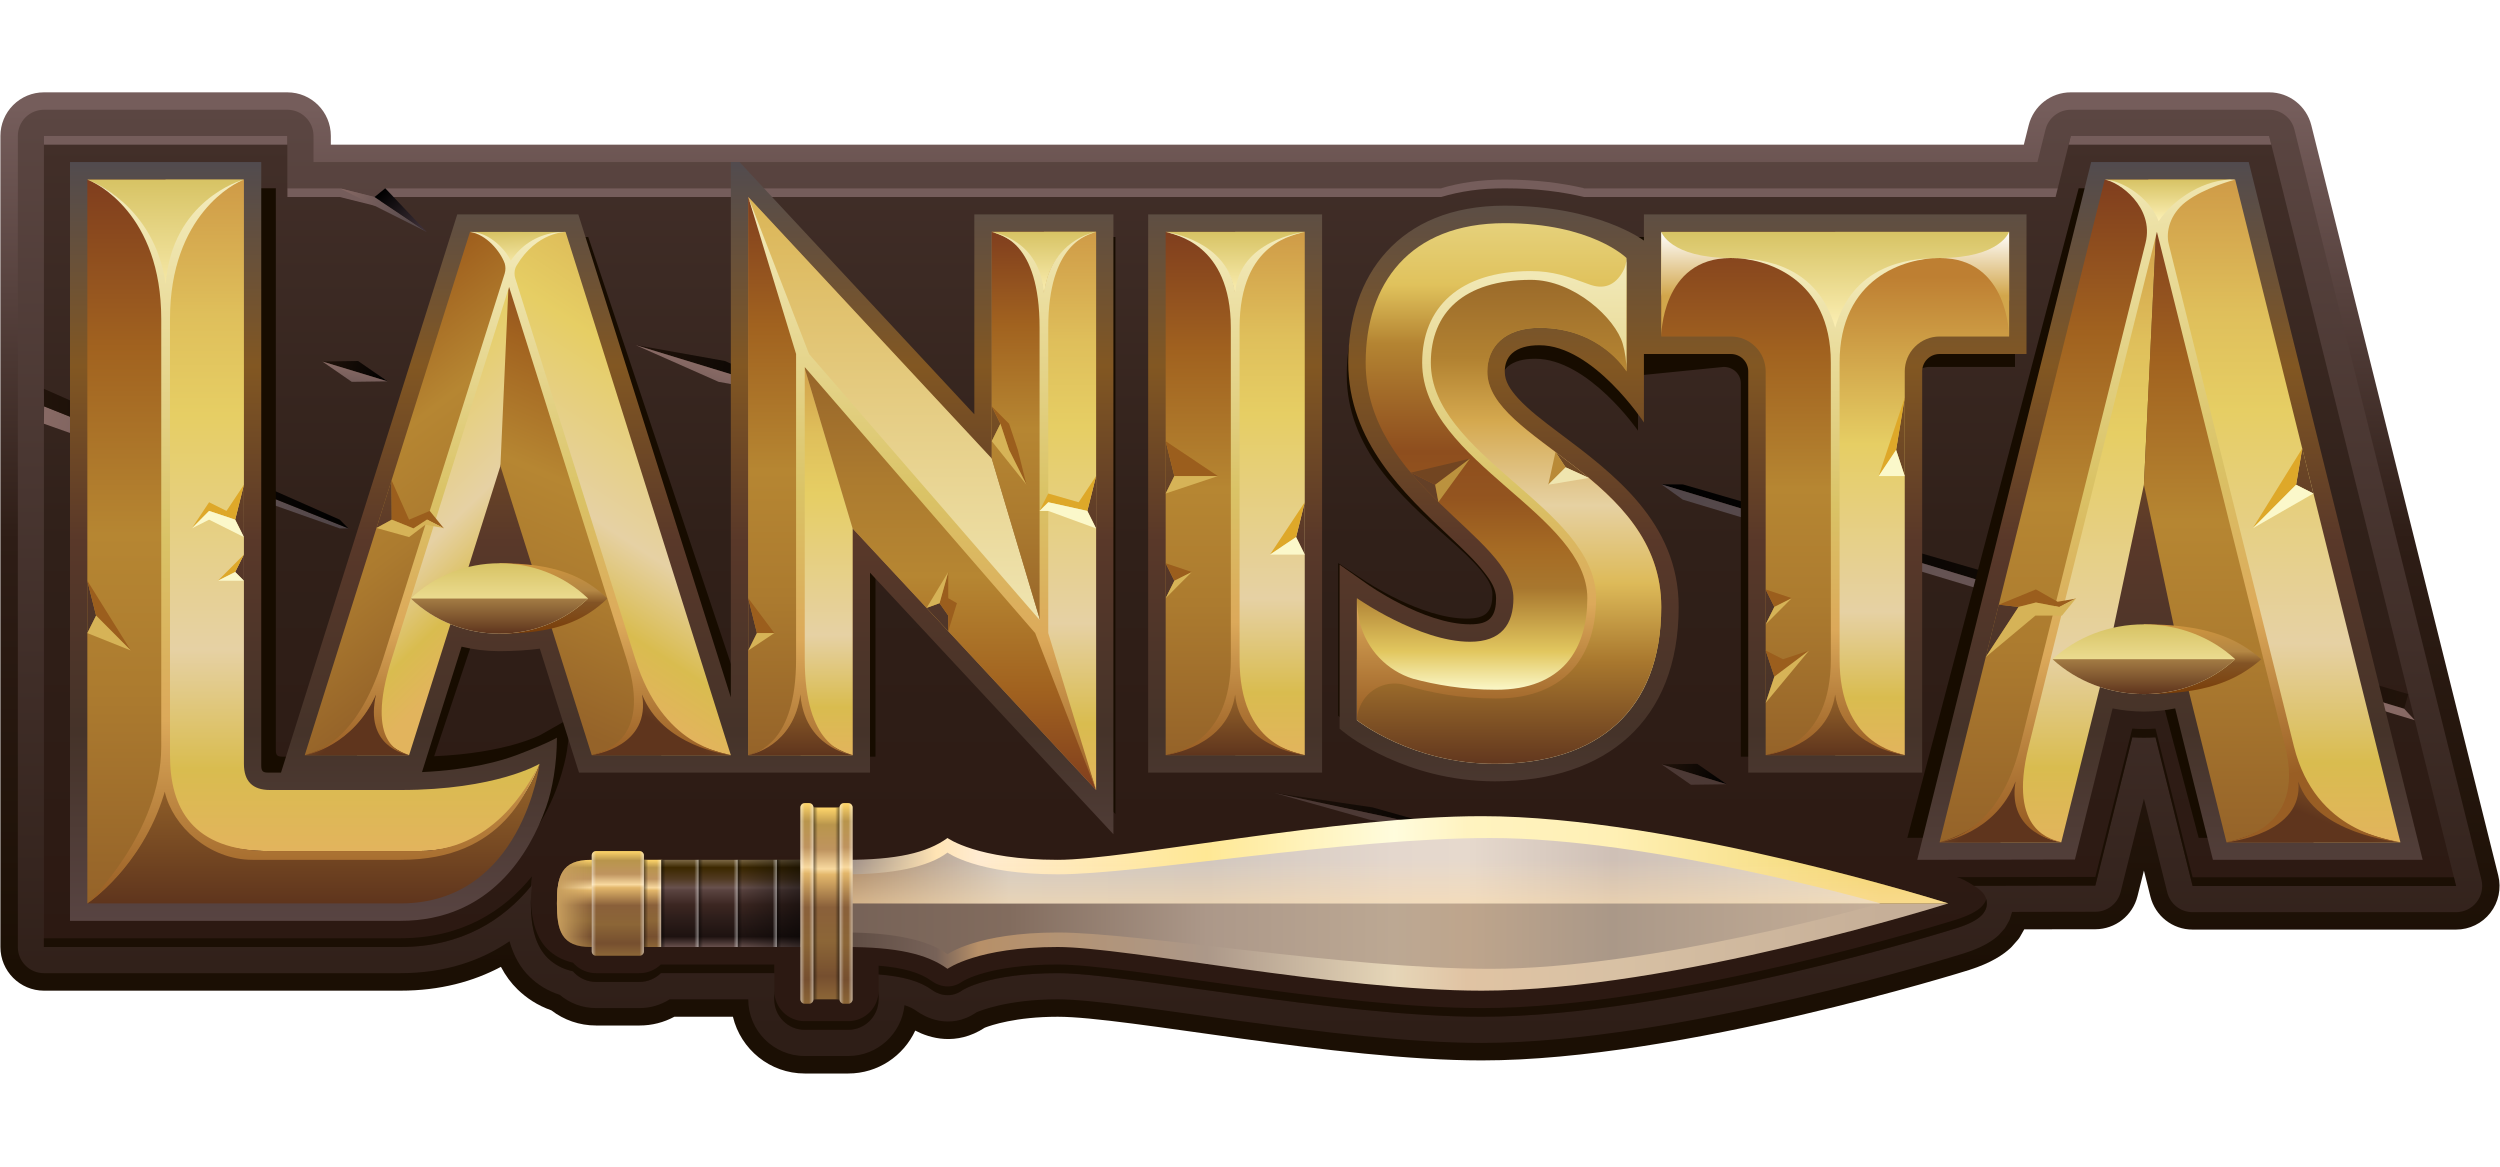 <?xml version="1.0" encoding="UTF-8"?> <svg xmlns="http://www.w3.org/2000/svg" version="1.2" viewBox="0 0 300 140" width="300" height="140"><defs><linearGradient id="g1" x2="1" gradientUnits="userSpaceOnUse" gradientTransform="matrix(0,-103.151,262.744,0,284.83,116.314)"><stop offset="0" stop-color="#1b0f04"></stop><stop offset=".5" stop-color="#2e1d16"></stop><stop offset="1" stop-color="#755d5b"></stop></linearGradient><linearGradient id="g2" x2="1" gradientUnits="userSpaceOnUse" gradientTransform="matrix(0,110.427,-287.588,0,268.015,13.172)"><stop offset="0" stop-color="#5b4642"></stop><stop offset="1" stop-color="#2e1e17"></stop></linearGradient><linearGradient id="g3" x2="1" gradientUnits="userSpaceOnUse" gradientTransform="matrix(0,96.162,-259.485,0,265.516,17.008)"><stop offset="0" stop-color="#422f29"></stop><stop offset=".5" stop-color="#302019"></stop><stop offset="1" stop-color="#2c1912"></stop></linearGradient><linearGradient id="g4" x2="1" gradientUnits="userSpaceOnUse" gradientTransform="matrix(-20.72,-6.314,.384,-1.259,97.348,46.475)"><stop offset="0" stop-color="#000000"></stop><stop offset="1" stop-color="#21130a"></stop></linearGradient><linearGradient id="g5" x2="1" gradientUnits="userSpaceOnUse" gradientTransform="matrix(-2.532,8.618,-130.991,-38.488,76.197,41.582)"><stop offset="0" stop-color="#876964"></stop><stop offset="1" stop-color="#4e4447"></stop></linearGradient><linearGradient id="g6" x2="1" gradientUnits="userSpaceOnUse" gradientTransform="matrix(-7.817,-2.382,.382,-1.254,46.88,44.509)"><stop offset="0" stop-color="#000000"></stop><stop offset="1" stop-color="#21130a"></stop></linearGradient><linearGradient id="g7" x2="1" gradientUnits="userSpaceOnUse" gradientTransform="matrix(-0.605,5.38,-21.233,-2.39,38.629,43.554)"><stop offset="0" stop-color="#876964"></stop><stop offset="1" stop-color="#4e4447"></stop></linearGradient><linearGradient id="g8" x2="1" gradientUnits="userSpaceOnUse" gradientTransform="matrix(-7.818,-2.382,.382,-1.254,207.576,92.856)"><stop offset="0" stop-color="#000000"></stop><stop offset="1" stop-color="#21130a"></stop></linearGradient><linearGradient id="g9" x2="1" gradientUnits="userSpaceOnUse" gradientTransform="matrix(-23.238,-4.947,.16,-0.752,176.294,99.354)"><stop offset="0" stop-color="#000000"></stop><stop offset="1" stop-color="#21130a"></stop></linearGradient><linearGradient id="g10" x2="1" gradientUnits="userSpaceOnUse" gradientTransform="matrix(36.544,12.522,-0.752,2.195,5.267,50.867)"><stop offset="0" stop-color="#876964"></stop><stop offset="1" stop-color="#4e4447"></stop></linearGradient><linearGradient id="g11" x2="1" gradientUnits="userSpaceOnUse" gradientTransform="matrix(-36.544,0,0,-16.745,41.811,63.407)"><stop offset="0" stop-color="#000000"></stop><stop offset="1" stop-color="#21130a"></stop></linearGradient><linearGradient id="g12" x2="1" gradientUnits="userSpaceOnUse" gradientTransform="matrix(10.437,5.221,-0.422,.844,40.768,22.599)"><stop offset="0" stop-color="#876964"></stop><stop offset="1" stop-color="#4e4447"></stop></linearGradient><linearGradient id="g13" x2="1" gradientUnits="userSpaceOnUse" gradientTransform="matrix(4.984,5.235,-1.18,1.123,46.227,22.591)"><stop offset="0" stop-color="#000000"></stop><stop offset="1" stop-color="#43343d"></stop></linearGradient><linearGradient id="g14" x2="1" gradientUnits="userSpaceOnUse" gradientTransform="matrix(89.615,0,0,26.928,199.378,58.126)"><stop offset="0" stop-color="#000000"></stop><stop offset="1" stop-color="#21130a"></stop></linearGradient><linearGradient id="g15" x2="1" gradientUnits="userSpaceOnUse" gradientTransform="matrix(-73.658,-52.983,17.786,-24.726,289.885,82.388)"><stop offset="0" stop-color="#876964"></stop><stop offset="1" stop-color="#4e4447"></stop></linearGradient><filter x="-50%" y="-50%" width="200%" height="200%" id="f1"><feGaussianBlur stdDeviation="2.1"></feGaussianBlur></filter><linearGradient id="g16" x2="1" gradientUnits="userSpaceOnUse" gradientTransform="matrix(0,-91.051,282.326,0,125.881,110.503)"><stop offset="0" stop-color="#584442"></stop><stop offset=".25" stop-color="#453329"></stop><stop offset=".5" stop-color="#593829"></stop><stop offset=".73" stop-color="#825722"></stop><stop offset="1" stop-color="#514b4f"></stop></linearGradient><linearGradient id="g17" x2="1" gradientUnits="userSpaceOnUse" gradientTransform="matrix(0,58.6,-32.983,0,194.848,24.265)"><stop offset="0" stop-color="#e7d686"></stop><stop offset=".17" stop-color="#e0c25c"></stop><stop offset=".29" stop-color="#b48432"></stop><stop offset=".51" stop-color="#8e4e1e"></stop><stop offset=".61" stop-color="#94551f"></stop><stop offset=".71" stop-color="#a66b24"></stop><stop offset=".79" stop-color="#a8772e"></stop><stop offset=".92" stop-color="#e2c75f"></stop><stop offset="1" stop-color="#fbf8ca"></stop></linearGradient><clipPath id="cp1"><path d="m162.83 71.78c0 0 7.46 5.23 13.57 5.23 3.75 0 5.21-2.09 5.21-5.23 0-7.39-17.73-13.61-17.73-28.26 0-9.42 5.21-16.74 16.69-16.74 10.44 0 14.61 4.18 14.61 4.18v13.61c0 0-3.1-5.23-10.44-5.23-4.17 0-6.26 2.27-6.26 5.26 0 8.34 20.87 12.53 20.87 28.23 0 12.4-7.61 18.83-19.97 18.83-9.94 0-16.55-5.23-16.55-5.23z"></path></clipPath><linearGradient id="g18" x2="1" gradientUnits="userSpaceOnUse" gradientTransform="matrix(0,-58.607,36.522,0,180.663,91.665)"><stop offset="0" stop-color="#62371e"></stop><stop offset=".21" stop-color="#a9782e"></stop><stop offset=".37" stop-color="#ddba59"></stop><stop offset=".53" stop-color="#e6d1a2"></stop><stop offset=".7" stop-color="#d5a94f"></stop><stop offset=".83" stop-color="#b28231"></stop><stop offset="1" stop-color="#9a692a"></stop></linearGradient><clipPath id="cp2"><path d="m162.83 79.11c0 0 6.26 4.18 16.7 4.18 8.35 0 11.48-5.23 11.48-11.51 0-10.47-19.83-16.75-19.83-28.26 0-6.28 4.17-10.46 12.52-10.46 6.26 0 11.48 4.18 11.48 4.18v7.33c0 0-3.1-5.23-10.44-5.23-4.17 0-6.26 2.27-6.26 5.26 0 8.34 20.87 12.53 20.87 28.23 0 12.4-7.61 18.83-19.97 18.83-9.94 0-16.55-5.23-16.55-5.23z"></path></clipPath><linearGradient id="g19" x2="1" gradientUnits="userSpaceOnUse" gradientTransform="matrix(-0.152,-55.381,32.501,-0.089,162.948,86.345)"><stop offset="0" stop-color="#995e24"></stop><stop offset=".25" stop-color="#dca95a"></stop><stop offset=".5" stop-color="#dac366"></stop><stop offset="1" stop-color="#f3ebbc"></stop></linearGradient><linearGradient id="g20" x2="1" gradientUnits="userSpaceOnUse" gradientTransform="matrix(0,-80.585,44.893,0,29.266,102.13)"><stop offset="0" stop-color="#e2b45d"></stop><stop offset=".12" stop-color="#d9bc4f"></stop><stop offset=".3" stop-color="#e6d1a4"></stop><stop offset=".65" stop-color="#e6ce64"></stop><stop offset=".8" stop-color="#dfbf5b"></stop><stop offset="1" stop-color="#cf9b47"></stop></linearGradient><linearGradient id="g21" x2="1" gradientUnits="userSpaceOnUse" gradientTransform="matrix(0,-86.865,9.367,0,14.382,108.41)"><stop offset="0" stop-color="#956329"></stop><stop offset=".29" stop-color="#ac7b2f"></stop><stop offset=".51" stop-color="#b68632"></stop><stop offset=".77" stop-color="#a1621f"></stop><stop offset="1" stop-color="#803e1e"></stop></linearGradient><linearGradient id="g22" x2="1" gradientUnits="userSpaceOnUse" gradientTransform="matrix(0,-17.788,54.26,0,18.698,108.41)"><stop offset="0" stop-color="#5f351d"></stop><stop offset="1" stop-color="#9d6a2b"></stop></linearGradient><linearGradient id="g23" x2="1" gradientUnits="userSpaceOnUse" gradientTransform="matrix(0,-16.745,18.782,0,19.851,38.29)"><stop offset="0" stop-color="#fff3bb"></stop><stop offset="1" stop-color="#d7c364"></stop></linearGradient><linearGradient id="g24" x2="1" gradientUnits="userSpaceOnUse" gradientTransform="matrix(-0.194,-86.728,54.213,-0.121,10.678,108.274)"><stop offset="0" stop-color="#995e24"></stop><stop offset=".25" stop-color="#dca95a"></stop><stop offset=".5" stop-color="#dac366"></stop><stop offset="1" stop-color="#f3ebbc"></stop></linearGradient><linearGradient id="g25" x2="1" gradientUnits="userSpaceOnUse" gradientTransform="matrix(0,-62.793,8.348,0,149.974,90.618)"><stop offset="0" stop-color="#e2b45d"></stop><stop offset=".12" stop-color="#d9bc4f"></stop><stop offset=".3" stop-color="#e6d1a4"></stop><stop offset=".65" stop-color="#e6ce64"></stop><stop offset=".8" stop-color="#dfbf5b"></stop><stop offset="1" stop-color="#cf9b47"></stop></linearGradient><linearGradient id="g26" x2="1" gradientUnits="userSpaceOnUse" gradientTransform="matrix(0,-62.794,8.348,0,143.349,90.618)"><stop offset="0" stop-color="#956329"></stop><stop offset=".29" stop-color="#ac7b2f"></stop><stop offset=".51" stop-color="#b68632"></stop><stop offset=".77" stop-color="#a1621f"></stop><stop offset="1" stop-color="#803e1e"></stop></linearGradient><linearGradient id="g27" x2="1" gradientUnits="userSpaceOnUse" gradientTransform="matrix(0,-52.328,35.478,0,107.483,75.966)"><stop offset="0" stop-color="#f0e6b4"></stop><stop offset="1" stop-color="#dbb556"></stop></linearGradient><linearGradient id="g28" x2="1" gradientUnits="userSpaceOnUse" gradientTransform="matrix(0,52.328,-35.478,0,116.765,42.476)"><stop offset="0" stop-color="#956329"></stop><stop offset=".29" stop-color="#ac7b2f"></stop><stop offset=".51" stop-color="#b68632"></stop><stop offset=".77" stop-color="#a1621f"></stop><stop offset="1" stop-color="#803e1e"></stop></linearGradient><linearGradient id="g29" x2="1" gradientUnits="userSpaceOnUse" gradientTransform="matrix(0,-62.794,20.87,0,208.039,90.618)"><stop offset="0" stop-color="#956329"></stop><stop offset=".29" stop-color="#ac7b2f"></stop><stop offset=".51" stop-color="#b68632"></stop><stop offset=".77" stop-color="#a1621f"></stop><stop offset="1" stop-color="#803e1e"></stop></linearGradient><linearGradient id="g30" x2="1" gradientUnits="userSpaceOnUse" gradientTransform="matrix(0,-57.365,19.065,0,224.601,90.618)"><stop offset="0" stop-color="#e2b45d"></stop><stop offset=".12" stop-color="#d9bc4f"></stop><stop offset=".3" stop-color="#e6d1a4"></stop><stop offset=".65" stop-color="#e6ce64"></stop><stop offset="1" stop-color="#be7f32"></stop></linearGradient><linearGradient id="g31" x2="1" gradientUnits="userSpaceOnUse" gradientTransform="matrix(0,-8.373,16.696,0,148.203,36.197)"><stop offset="0" stop-color="#fff3bb"></stop><stop offset="1" stop-color="#d7c364"></stop></linearGradient><linearGradient id="g32" x2="1" gradientUnits="userSpaceOnUse" gradientTransform="matrix(0,-8.373,16.696,0,142.403,90.618)"><stop offset="0" stop-color="#5f351d"></stop><stop offset="1" stop-color="#9d6a2b"></stop></linearGradient><linearGradient id="g33" x2="1" gradientUnits="userSpaceOnUse" gradientTransform="matrix(-1.813,-62.651,18.33,-0.53,139.938,90.52)"><stop offset="0" stop-color="#995e24"></stop><stop offset=".25" stop-color="#dca95a"></stop><stop offset=".5" stop-color="#dac366"></stop><stop offset="1" stop-color="#f3ebbc"></stop></linearGradient><linearGradient id="g34" x2="1" gradientUnits="userSpaceOnUse" gradientTransform="matrix(0,-12.559,41.739,0,220.17,40.383)"><stop offset="0" stop-color="#fff3bb"></stop><stop offset="1" stop-color="#d7c364"></stop></linearGradient><linearGradient id="g35" x2="1" gradientUnits="userSpaceOnUse" gradientTransform="matrix(0,-8.373,16.696,0,214.403,90.618)"><stop offset="0" stop-color="#5f351d"></stop><stop offset="1" stop-color="#9d6a2b"></stop></linearGradient><linearGradient id="g36" x2="1" gradientUnits="userSpaceOnUse" gradientTransform="matrix(-0.438,-59.558,24.94,-0.183,207.792,90.525)"><stop offset="0" stop-color="#995e24"></stop><stop offset=".25" stop-color="#dca95a"></stop><stop offset=".5" stop-color="#dac366"></stop><stop offset="1" stop-color="#f3ebbc"></stop></linearGradient><linearGradient id="g37" x2="1" gradientUnits="userSpaceOnUse" gradientTransform="matrix(0,-48.142,6.261,0,121.612,75.966)"><stop offset="0" stop-color="#956329"></stop><stop offset=".29" stop-color="#ac7b2f"></stop><stop offset=".51" stop-color="#b68632"></stop><stop offset=".77" stop-color="#a1621f"></stop><stop offset="1" stop-color="#803e1e"></stop></linearGradient><linearGradient id="g38" x2="1" gradientUnits="userSpaceOnUse" gradientTransform="matrix(0,-48.142,6.261,0,97.363,90.618)"><stop offset="0" stop-color="#e2b45d"></stop><stop offset=".12" stop-color="#d9bc4f"></stop><stop offset=".3" stop-color="#e6d1a4"></stop><stop offset=".65" stop-color="#e6ce64"></stop><stop offset=".8" stop-color="#dfbf5b"></stop><stop offset="1" stop-color="#cf9b47"></stop></linearGradient><linearGradient id="g39" x2="1" gradientUnits="userSpaceOnUse" gradientTransform="matrix(0,-66.98,6.261,0,130.215,94.804)"><stop offset="0" stop-color="#e2b45d"></stop><stop offset=".12" stop-color="#d9bc4f"></stop><stop offset=".3" stop-color="#e6d1a4"></stop><stop offset=".65" stop-color="#e6ce64"></stop><stop offset=".8" stop-color="#dfbf5b"></stop><stop offset="1" stop-color="#cf9b47"></stop></linearGradient><linearGradient id="g40" x2="1" gradientUnits="userSpaceOnUse" gradientTransform="matrix(0,-66.98,6.261,0,92.394,90.618)"><stop offset="0" stop-color="#956329"></stop><stop offset=".29" stop-color="#ac7b2f"></stop><stop offset=".51" stop-color="#b68632"></stop><stop offset=".77" stop-color="#a1621f"></stop><stop offset="1" stop-color="#803e1e"></stop></linearGradient><linearGradient id="g41" x2="1" gradientUnits="userSpaceOnUse" gradientTransform="matrix(0,-8.373,12.522,0,125.251,36.197)"><stop offset="0" stop-color="#fff3bb"></stop><stop offset="1" stop-color="#d7c364"></stop></linearGradient><linearGradient id="g42" x2="1" gradientUnits="userSpaceOnUse" gradientTransform="matrix(0,-8.373,12.522,0,91.684,90.618)"><stop offset="0" stop-color="#5f351d"></stop><stop offset="1" stop-color="#9d6a2b"></stop></linearGradient><linearGradient id="g43" x2="1" gradientUnits="userSpaceOnUse" gradientTransform="matrix(0,-7.675,5.101,0,203.517,35.499)"><stop offset="0" stop-color="#d2a64b"></stop><stop offset="1" stop-color="#ffffff"></stop></linearGradient><linearGradient id="g44" x2="1" gradientUnits="userSpaceOnUse" gradientTransform="matrix(0,-7.675,5.101,0,236.93,35.499)"><stop offset="0" stop-color="#d2a64b"></stop><stop offset="1" stop-color="#ffffff"></stop></linearGradient><linearGradient id="g45" x2="1" gradientUnits="userSpaceOnUse" gradientTransform="matrix(-0.192,-71.054,41.777,-0.113,89.938,94.693)"><stop offset="0" stop-color="#995e24"></stop><stop offset=".25" stop-color="#dca95a"></stop><stop offset=".5" stop-color="#dac366"></stop><stop offset="1" stop-color="#f3ebbc"></stop></linearGradient><linearGradient id="g46" x2="1" gradientUnits="userSpaceOnUse" gradientTransform="matrix(0,-79.539,27.13,0,244.036,101.084)"><stop offset="0" stop-color="#956329"></stop><stop offset=".29" stop-color="#ac7b2f"></stop><stop offset=".51" stop-color="#b68632"></stop><stop offset=".77" stop-color="#a1621f"></stop><stop offset="1" stop-color="#803e1e"></stop></linearGradient><linearGradient id="g47" x2="1" gradientUnits="userSpaceOnUse" gradientTransform="matrix(0,-79.538,30.261,0,264.136,101.084)"><stop offset="0" stop-color="#e2b45d"></stop><stop offset=".12" stop-color="#d9bc4f"></stop><stop offset=".3" stop-color="#e6d1a4"></stop><stop offset=".65" stop-color="#e6ce64"></stop><stop offset=".8" stop-color="#dfbf5b"></stop><stop offset="1" stop-color="#cf9b47"></stop></linearGradient><linearGradient id="g48" x2="1" gradientUnits="userSpaceOnUse" gradientTransform="matrix(0,-75.352,18.783,0,245.521,101.084)"><stop offset="0" stop-color="#e2b45d"></stop><stop offset=".12" stop-color="#d9bc4f"></stop><stop offset=".3" stop-color="#e6d1a4"></stop><stop offset=".65" stop-color="#e6ce64"></stop><stop offset=".8" stop-color="#dfbf5b"></stop><stop offset="1" stop-color="#cf9b47"></stop></linearGradient><linearGradient id="g49" x2="1" gradientUnits="userSpaceOnUse" gradientTransform="matrix(-4.804,-5.847,7.527,-6.184,234.97,101.084)"><stop offset="0" stop-color="#5f351d"></stop><stop offset="1" stop-color="#9d6a2b"></stop></linearGradient><linearGradient id="g50" x2="1" gradientUnits="userSpaceOnUse" gradientTransform="matrix(0,-75.352,20.348,0,265.735,101.084)"><stop offset="0" stop-color="#956329"></stop><stop offset=".29" stop-color="#ac7b2f"></stop><stop offset=".51" stop-color="#b68632"></stop><stop offset=".77" stop-color="#a1621f"></stop><stop offset="1" stop-color="#803e1e"></stop></linearGradient><linearGradient id="g51" x2="1" gradientUnits="userSpaceOnUse" gradientTransform="matrix(0,-5.348,15.651,0,260.378,26.893)"><stop offset="0" stop-color="#fff3bb"></stop><stop offset="1" stop-color="#d7c364"></stop></linearGradient><linearGradient id="g52" x2="1" gradientUnits="userSpaceOnUse" gradientTransform="matrix(0,8.349,-14.047,0,260.22,74.92)"><stop offset="0" stop-color="#cf953e"></stop><stop offset=".39" stop-color="#b48744"></stop><stop offset=".56" stop-color="#835425"></stop><stop offset="1" stop-color="#793d08"></stop></linearGradient><linearGradient id="g53" x2="1" gradientUnits="userSpaceOnUse" gradientTransform="matrix(0,-8.373,21.913,0,257.239,83.292)"><stop offset="0" stop-color="#fff3bb"></stop><stop offset="1" stop-color="#d7c364"></stop></linearGradient><linearGradient id="g54" x2="1" gradientUnits="userSpaceOnUse" gradientTransform="matrix(0,-4.189,21.914,0,249.628,83.292)"><stop offset="0" stop-color="#5f351d"></stop><stop offset="1" stop-color="#a47c44"></stop></linearGradient><linearGradient id="g55" x2="1" gradientUnits="userSpaceOnUse" gradientTransform="matrix(3.352,-8.018,12.975,5.424,284.752,101.084)"><stop offset="0" stop-color="#5f351d"></stop><stop offset="1" stop-color="#9d6a2b"></stop></linearGradient><linearGradient id="g56" x2="1" gradientUnits="userSpaceOnUse" gradientTransform="matrix(-14.813,-76.537,48.994,-9.483,232.996,100.959)"><stop offset="0" stop-color="#995e24"></stop><stop offset=".25" stop-color="#dca95a"></stop><stop offset=".5" stop-color="#dac366"></stop><stop offset="1" stop-color="#f3ebbc"></stop></linearGradient><linearGradient id="g57" x2="1" gradientUnits="userSpaceOnUse" gradientTransform="matrix(-30.174,-39.637,55.823,-42.495,39.177,90.56)"><stop offset="0" stop-color="#956329"></stop><stop offset=".29" stop-color="#ac7b2f"></stop><stop offset=".51" stop-color="#b68632"></stop><stop offset=".77" stop-color="#a1621f"></stop><stop offset="1" stop-color="#803e1e"></stop></linearGradient><linearGradient id="g58" x2="1" gradientUnits="userSpaceOnUse" gradientTransform="matrix(-30.451,-31.755,54.978,-52.719,44.145,90.571)"><stop offset="0" stop-color="#e2b45d"></stop><stop offset=".12" stop-color="#d9bc4f"></stop><stop offset=".3" stop-color="#e6d1a4"></stop><stop offset=".65" stop-color="#e6ce64"></stop><stop offset=".8" stop-color="#dfbf5b"></stop><stop offset="1" stop-color="#cf9b47"></stop></linearGradient><linearGradient id="g59" x2="1" gradientUnits="userSpaceOnUse" gradientTransform="matrix(28.594,-44.042,51.58,33.488,85.951,90.553)"><stop offset="0" stop-color="#e2b45d"></stop><stop offset=".12" stop-color="#d9bc4f"></stop><stop offset=".3" stop-color="#e6d1a4"></stop><stop offset=".65" stop-color="#e6ce64"></stop><stop offset=".8" stop-color="#dfbf5b"></stop><stop offset="1" stop-color="#cf9b47"></stop></linearGradient><linearGradient id="g60" x2="1" gradientUnits="userSpaceOnUse" gradientTransform="matrix(20.437,-49.166,38.72,16.095,75.88,90.545)"><stop offset="0" stop-color="#956329"></stop><stop offset=".29" stop-color="#ac7b2f"></stop><stop offset=".51" stop-color="#b68632"></stop><stop offset=".77" stop-color="#a1621f"></stop><stop offset="1" stop-color="#803e1e"></stop></linearGradient><linearGradient id="g61" x2="1" gradientUnits="userSpaceOnUse" gradientTransform="matrix(-0.243,-4.948,10.942,-0.536,61.079,32.786)"><stop offset="0" stop-color="#fff3bb"></stop><stop offset="1" stop-color="#d7c364"></stop></linearGradient><linearGradient id="g62" x2="1" gradientUnits="userSpaceOnUse" gradientTransform="matrix(0,8.426,-12.922,0,62.652,67.594)"><stop offset="0" stop-color="#cf953e"></stop><stop offset=".39" stop-color="#b48744"></stop><stop offset=".56" stop-color="#835425"></stop><stop offset="1" stop-color="#793d08"></stop></linearGradient><linearGradient id="g63" x2="1" gradientUnits="userSpaceOnUse" gradientTransform="matrix(0,-8.45,21.288,0,59.906,76.044)"><stop offset="0" stop-color="#fff3bb"></stop><stop offset="1" stop-color="#d7c364"></stop></linearGradient><linearGradient id="g64" x2="1" gradientUnits="userSpaceOnUse" gradientTransform="matrix(0,-4.227,21.29,0,52.511,76.044)"><stop offset="0" stop-color="#5f351d"></stop><stop offset="1" stop-color="#a47c44"></stop></linearGradient><linearGradient id="g65" x2="1" gradientUnits="userSpaceOnUse" gradientTransform="matrix(-4.175,-4.491,6.387,-5.937,38.473,90.618)"><stop offset="0" stop-color="#5f351d"></stop><stop offset="1" stop-color="#9d6a2b"></stop></linearGradient><linearGradient id="g66" x2="1" gradientUnits="userSpaceOnUse" gradientTransform="matrix(3.694,-6.155,8.711,5.229,85.165,90.618)"><stop offset="0" stop-color="#5f351d"></stop><stop offset="1" stop-color="#9d6a2b"></stop></linearGradient><linearGradient id="g67" x2="1" gradientUnits="userSpaceOnUse" gradientTransform="matrix(-0.063,-62.694,51.02,-0.052,36.753,90.52)"><stop offset="0" stop-color="#995e24"></stop><stop offset=".25" stop-color="#dca95a"></stop><stop offset=".5" stop-color="#dac366"></stop><stop offset="1" stop-color="#f3ebbc"></stop></linearGradient><linearGradient id="g68" x2="1" gradientUnits="userSpaceOnUse" gradientTransform="matrix(0,-91.051,35.119,0,125.88,110.503)"><stop offset="0" stop-color="#584442"></stop><stop offset=".25" stop-color="#453329"></stop><stop offset=".5" stop-color="#593829"></stop><stop offset=".73" stop-color="#825722"></stop><stop offset="1" stop-color="#514b4f"></stop></linearGradient><linearGradient id="g69" x2="1" gradientUnits="userSpaceOnUse" gradientTransform="matrix(0,-91.051,15.13,0,125.88,110.503)"><stop offset="0" stop-color="#584442"></stop><stop offset=".25" stop-color="#453329"></stop><stop offset=".5" stop-color="#593829"></stop><stop offset=".73" stop-color="#825722"></stop><stop offset="1" stop-color="#514b4f"></stop></linearGradient><linearGradient id="g70" x2="1" gradientUnits="userSpaceOnUse" gradientTransform="matrix(0,-91.051,15.13,0,125.88,110.503)"><stop offset="0" stop-color="#584442"></stop><stop offset=".25" stop-color="#453329"></stop><stop offset=".5" stop-color="#593829"></stop><stop offset=".73" stop-color="#825722"></stop><stop offset="1" stop-color="#514b4f"></stop></linearGradient><linearGradient id="g71" x2="1" gradientUnits="userSpaceOnUse" gradientTransform="matrix(0,-91.051,22.696,0,125.88,110.503)"><stop offset="0" stop-color="#584442"></stop><stop offset=".25" stop-color="#453329"></stop><stop offset=".5" stop-color="#593829"></stop><stop offset=".73" stop-color="#825722"></stop><stop offset="1" stop-color="#514b4f"></stop></linearGradient><linearGradient id="g72" x2="1" gradientUnits="userSpaceOnUse" gradientTransform="matrix(0,-91.051,22.696,0,125.88,110.503)"><stop offset="0" stop-color="#584442"></stop><stop offset=".25" stop-color="#453329"></stop><stop offset=".5" stop-color="#593829"></stop><stop offset=".73" stop-color="#825722"></stop><stop offset="1" stop-color="#514b4f"></stop></linearGradient><linearGradient id="g73" x2="1" gradientUnits="userSpaceOnUse" gradientTransform="matrix(0,-91.051,22.696,0,125.88,110.503)"><stop offset="0" stop-color="#584442"></stop><stop offset=".25" stop-color="#453329"></stop><stop offset=".5" stop-color="#593829"></stop><stop offset=".73" stop-color="#825722"></stop><stop offset="1" stop-color="#514b4f"></stop></linearGradient><linearGradient id="g74" x2="1" gradientUnits="userSpaceOnUse" gradientTransform="matrix(0,-91.051,70.311,0,125.882,110.503)"><stop offset="0" stop-color="#584442"></stop><stop offset=".25" stop-color="#453329"></stop><stop offset=".5" stop-color="#593829"></stop><stop offset=".73" stop-color="#825722"></stop><stop offset="1" stop-color="#514b4f"></stop></linearGradient><linearGradient id="g75" x2="1" gradientUnits="userSpaceOnUse" gradientTransform="matrix(0,-91.051,15.13,0,125.88,110.503)"><stop offset="0" stop-color="#584442"></stop><stop offset=".25" stop-color="#453329"></stop><stop offset=".5" stop-color="#593829"></stop><stop offset=".73" stop-color="#825722"></stop><stop offset="1" stop-color="#514b4f"></stop></linearGradient><linearGradient id="g76" x2="1" gradientUnits="userSpaceOnUse" gradientTransform="matrix(0,-91.051,15.13,0,125.88,110.503)"><stop offset="0" stop-color="#584442"></stop><stop offset=".25" stop-color="#453329"></stop><stop offset=".5" stop-color="#593829"></stop><stop offset=".73" stop-color="#825722"></stop><stop offset="1" stop-color="#514b4f"></stop></linearGradient><linearGradient id="g77" x2="1" gradientUnits="userSpaceOnUse" gradientTransform="matrix(0,-91.051,29.192,0,125.881,110.503)"><stop offset="0" stop-color="#584442"></stop><stop offset=".25" stop-color="#453329"></stop><stop offset=".5" stop-color="#593829"></stop><stop offset=".73" stop-color="#825722"></stop><stop offset="1" stop-color="#514b4f"></stop></linearGradient><linearGradient id="g78" x2="1" gradientUnits="userSpaceOnUse" gradientTransform="matrix(0,-91.051,57.05,0,125.879,110.503)"><stop offset="0" stop-color="#584442"></stop><stop offset=".25" stop-color="#453329"></stop><stop offset=".5" stop-color="#593829"></stop><stop offset=".73" stop-color="#825722"></stop><stop offset="1" stop-color="#514b4f"></stop></linearGradient><linearGradient id="g79" x2="1" gradientUnits="userSpaceOnUse" gradientTransform="matrix(0,-91.051,15.13,0,125.88,110.503)"><stop offset="0" stop-color="#584442"></stop><stop offset=".25" stop-color="#453329"></stop><stop offset=".5" stop-color="#593829"></stop><stop offset=".73" stop-color="#825722"></stop><stop offset="1" stop-color="#514b4f"></stop></linearGradient><linearGradient id="g80" x2="1" gradientUnits="userSpaceOnUse" gradientTransform="matrix(0,-91.051,30.261,0,125.88,110.503)"><stop offset="0" stop-color="#584442"></stop><stop offset=".25" stop-color="#453329"></stop><stop offset=".5" stop-color="#593829"></stop><stop offset=".73" stop-color="#825722"></stop><stop offset="1" stop-color="#514b4f"></stop></linearGradient><linearGradient id="g81" x2="1" gradientUnits="userSpaceOnUse" gradientTransform="matrix(0,-91.051,10.087,0,125.88,110.503)"><stop offset="0" stop-color="#584442"></stop><stop offset=".25" stop-color="#453329"></stop><stop offset=".5" stop-color="#593829"></stop><stop offset=".73" stop-color="#825722"></stop><stop offset="1" stop-color="#514b4f"></stop></linearGradient><linearGradient id="g82" x2="1" gradientUnits="userSpaceOnUse" gradientTransform="matrix(0,-91.051,15.13,0,125.88,110.503)"><stop offset="0" stop-color="#584442"></stop><stop offset=".25" stop-color="#453329"></stop><stop offset=".5" stop-color="#593829"></stop><stop offset=".73" stop-color="#825722"></stop><stop offset="1" stop-color="#514b4f"></stop></linearGradient><linearGradient id="g83" x2="1" gradientUnits="userSpaceOnUse" gradientTransform="matrix(0,-91.051,15.13,0,125.88,110.503)"><stop offset="0" stop-color="#584442"></stop><stop offset=".25" stop-color="#453329"></stop><stop offset=".5" stop-color="#593829"></stop><stop offset=".73" stop-color="#825722"></stop><stop offset="1" stop-color="#514b4f"></stop></linearGradient><linearGradient id="g84" x2="1" gradientUnits="userSpaceOnUse" gradientTransform="matrix(0,-10.466,8.155,0,71.929,113.642)"><stop offset="0" stop-color="#8c6637"></stop><stop offset=".12" stop-color="#764f2f"></stop><stop offset=".3" stop-color="#8c6637"></stop><stop offset=".48" stop-color="#8a603a"></stop><stop offset=".65" stop-color="#e3b76b"></stop><stop offset=".68" stop-color="#f8d99f"></stop><stop offset=".78" stop-color="#bf945f"></stop><stop offset=".91" stop-color="#b9954c"></stop><stop offset="1" stop-color="#ffd66b"></stop></linearGradient><linearGradient id="g85" x2="1" gradientUnits="userSpaceOnUse" gradientTransform="matrix(4.077,0,0,5.233,66.832,107.101)"><stop offset="0" stop-color="#c79e5e" stop-opacity="1"></stop><stop offset="1" stop-color="#c79e5e" stop-opacity="0"></stop></linearGradient><linearGradient id="g86" x2="1" gradientUnits="userSpaceOnUse" gradientTransform="matrix(0,-10.465,4.392,0,78.748,113.642)"><stop offset="0" stop-color="#8c6637"></stop><stop offset=".12" stop-color="#764f2f"></stop><stop offset=".3" stop-color="#8c6637"></stop><stop offset=".48" stop-color="#8a603a"></stop><stop offset=".65" stop-color="#e3b76b"></stop><stop offset=".68" stop-color="#f8d99f"></stop><stop offset=".78" stop-color="#bf945f"></stop><stop offset=".91" stop-color="#b9954c"></stop><stop offset="1" stop-color="#ffd66b"></stop></linearGradient><linearGradient id="g87" x2="1" gradientUnits="userSpaceOnUse" gradientTransform="matrix(0,-10.465,17.739,0,90.441,113.642)"><stop offset="0" stop-color="#68504d"></stop><stop offset=".12" stop-color="#1d1210"></stop><stop offset=".3" stop-color="#2b1c19"></stop><stop offset=".48" stop-color="#3b2621"></stop><stop offset=".65" stop-color="#5a4340"></stop><stop offset=".68" stop-color="#68514d"></stop><stop offset=".78" stop-color="#513a21"></stop><stop offset=".91" stop-color="#3c2800"></stop><stop offset="1" stop-color="#7c6845"></stop></linearGradient><linearGradient id="g88" x2="1" gradientUnits="userSpaceOnUse" gradientTransform="matrix(0,-12.559,6.261,0,74.919,114.689)"><stop offset="0" stop-color="#8c6637"></stop><stop offset=".12" stop-color="#764f2f"></stop><stop offset=".3" stop-color="#8c6637"></stop><stop offset=".48" stop-color="#8a603a"></stop><stop offset=".65" stop-color="#e3b76b"></stop><stop offset=".68" stop-color="#f8d99f"></stop><stop offset=".78" stop-color="#bf945f"></stop><stop offset=".91" stop-color="#b9954c"></stop><stop offset="1" stop-color="#ffd66b"></stop></linearGradient><linearGradient id="g89" x2="1" gradientUnits="userSpaceOnUse" gradientTransform="matrix(-0.522,0,0,-12.559,77.267,106.84)"><stop offset="0" stop-color="#ffffff" stop-opacity=".5"></stop><stop offset="1" stop-color="#ffffff" stop-opacity="0"></stop></linearGradient><linearGradient id="g90" x2="1" gradientUnits="userSpaceOnUse" gradientTransform="matrix(.522,0,0,12.559,71.006,106.84)"><stop offset="0" stop-color="#ffffff" stop-opacity=".5"></stop><stop offset="1" stop-color="#ffffff" stop-opacity="0"></stop></linearGradient><linearGradient id="g91" x2="1" gradientUnits="userSpaceOnUse" gradientTransform="matrix(124.161,0,0,9.822,101.487,108.41)"><stop offset="0" stop-color="#5e4c43"></stop><stop offset=".09" stop-color="#776258"></stop><stop offset=".13" stop-color="#b79068"></stop><stop offset=".35" stop-color="#ac9889"></stop><stop offset=".53" stop-color="#e6d6b8"></stop><stop offset=".6" stop-color="#e0c3a3"></stop><stop offset=".74" stop-color="#d8c1a4"></stop><stop offset="1" stop-color="#c6af98"></stop></linearGradient><linearGradient id="g92" x2="1" gradientUnits="userSpaceOnUse" gradientTransform="matrix(124.161,0,0,9.822,101.487,108.41)"><stop offset="0" stop-color="#958884"></stop><stop offset=".09" stop-color="#ffe4b4"></stop><stop offset=".13" stop-color="#ffebd1"></stop><stop offset=".35" stop-color="#ffe895"></stop><stop offset=".53" stop-color="#fffcdd"></stop><stop offset=".6" stop-color="#fff3c0"></stop><stop offset=".74" stop-color="#fff0b5"></stop><stop offset="1" stop-color="#f2d56d"></stop></linearGradient><linearGradient id="g93" x2="1" gradientUnits="userSpaceOnUse" gradientTransform="matrix(124.161,0,0,7.366,101.487,108.41)"><stop offset="0" stop-color="#766257"></stop><stop offset=".16" stop-color="#826c5e"></stop><stop offset=".35" stop-color="#ac9889"></stop><stop offset=".53" stop-color="#bca893"></stop><stop offset=".6" stop-color="#bea58c"></stop><stop offset=".74" stop-color="#aa9888"></stop><stop offset="1" stop-color="#c6af98"></stop></linearGradient><linearGradient id="g94" x2="1" gradientUnits="userSpaceOnUse" gradientTransform="matrix(124.161,0,0,7.366,101.487,108.41)"><stop offset="0" stop-color="#a48262"></stop><stop offset=".16" stop-color="#d2cac3"></stop><stop offset=".35" stop-color="#d1c7bf"></stop><stop offset=".53" stop-color="#e4d7cd"></stop><stop offset=".6" stop-color="#e6d9cd"></stop><stop offset=".74" stop-color="#cfc0b6"></stop><stop offset="1" stop-color="#e3dbcf"></stop></linearGradient><linearGradient id="g95" x2="1" gradientUnits="userSpaceOnUse" gradientTransform="matrix(0,-5.233,66.151,0,170.692,108.41)"><stop offset="0" stop-color="#ffdeaa" stop-opacity=".5"></stop><stop offset="1" stop-color="#ffdeaa" stop-opacity="0"></stop></linearGradient><linearGradient id="g96" x2="1" gradientUnits="userSpaceOnUse" gradientTransform="matrix(-7.826,0,0,-10.466,96.05,108.41)"><stop offset="0" stop-color="#000000" stop-opacity=".5"></stop><stop offset="1" stop-color="#000000" stop-opacity="0"></stop></linearGradient><linearGradient id="g97" x2="1" gradientUnits="userSpaceOnUse" gradientTransform="matrix(-0.522,0,0,-10.466,79.354,107.101)"><stop offset="0" stop-color="#ffffff" stop-opacity=".5"></stop><stop offset="1" stop-color="#ffffff" stop-opacity="0"></stop></linearGradient><linearGradient id="g98" x2="1" gradientUnits="userSpaceOnUse" gradientTransform="matrix(-0.522,0,0,-10.466,83.838,107.101)"><stop offset="0" stop-color="#ffffff" stop-opacity=".5"></stop><stop offset="1" stop-color="#ffffff" stop-opacity="0"></stop></linearGradient><linearGradient id="g99" x2="1" gradientUnits="userSpaceOnUse" gradientTransform="matrix(.522,0,0,10.466,83.838,108.41)"><stop offset="0" stop-color="#000000" stop-opacity=".5"></stop><stop offset="1" stop-color="#000000" stop-opacity="0"></stop></linearGradient><linearGradient id="g100" x2="1" gradientUnits="userSpaceOnUse" gradientTransform="matrix(-0.522,0,0,-10.466,88.534,107.101)"><stop offset="0" stop-color="#ffffff" stop-opacity=".5"></stop><stop offset="1" stop-color="#ffffff" stop-opacity="0"></stop></linearGradient><linearGradient id="g101" x2="1" gradientUnits="userSpaceOnUse" gradientTransform="matrix(.522,0,0,10.466,88.534,108.41)"><stop offset="0" stop-color="#000000" stop-opacity=".5"></stop><stop offset="1" stop-color="#000000" stop-opacity="0"></stop></linearGradient><linearGradient id="g102" x2="1" gradientUnits="userSpaceOnUse" gradientTransform="matrix(-0.522,0,0,-10.466,93.229,107.101)"><stop offset="0" stop-color="#ffffff" stop-opacity=".5"></stop><stop offset="1" stop-color="#ffffff" stop-opacity="0"></stop></linearGradient><linearGradient id="g103" x2="1" gradientUnits="userSpaceOnUse" gradientTransform="matrix(.522,0,0,10.466,93.229,108.41)"><stop offset="0" stop-color="#000000" stop-opacity=".5"></stop><stop offset="1" stop-color="#000000" stop-opacity="0"></stop></linearGradient><linearGradient id="g104" x2="1" gradientUnits="userSpaceOnUse" gradientTransform="matrix(.522,0,0,10.466,77.267,108.41)"><stop offset="0" stop-color="#000000" stop-opacity=".5"></stop><stop offset="1" stop-color="#000000" stop-opacity="0"></stop></linearGradient><linearGradient id="g105" x2="1" gradientUnits="userSpaceOnUse" gradientTransform="matrix(.522,0,0,10.466,79.354,108.41)"><stop offset="0" stop-color="#000000" stop-opacity=".5"></stop><stop offset="1" stop-color="#000000" stop-opacity="0"></stop></linearGradient><linearGradient id="g106" x2="1" gradientUnits="userSpaceOnUse" gradientTransform="matrix(0,-23.024,4.174,0,99.702,119.922)"><stop offset="0" stop-color="#8c6637"></stop><stop offset=".12" stop-color="#764f2f"></stop><stop offset=".3" stop-color="#8c6637"></stop><stop offset=".48" stop-color="#8a603a"></stop><stop offset=".65" stop-color="#e3b76b"></stop><stop offset=".68" stop-color="#f8d99f"></stop><stop offset=".78" stop-color="#bf945f"></stop><stop offset=".91" stop-color="#b9954c"></stop><stop offset="1" stop-color="#ffd66b"></stop></linearGradient><linearGradient id="g107" x2="1" gradientUnits="userSpaceOnUse" gradientTransform="matrix(0,-24.071,1.565,0,97.028,120.445)"><stop offset="0" stop-color="#8c6637"></stop><stop offset=".12" stop-color="#764f2f"></stop><stop offset=".3" stop-color="#8c6637"></stop><stop offset=".48" stop-color="#8a603a"></stop><stop offset=".65" stop-color="#e3b76b"></stop><stop offset=".68" stop-color="#f8d99f"></stop><stop offset=".78" stop-color="#bf945f"></stop><stop offset=".91" stop-color="#b9954c"></stop><stop offset="1" stop-color="#ffd66b"></stop></linearGradient><linearGradient id="g108" x2="1" gradientUnits="userSpaceOnUse" gradientTransform="matrix(0,-24.071,1.565,0,101.724,120.445)"><stop offset="0" stop-color="#8c6637"></stop><stop offset=".12" stop-color="#764f2f"></stop><stop offset=".3" stop-color="#8c6637"></stop><stop offset=".48" stop-color="#8a603a"></stop><stop offset=".65" stop-color="#e3b76b"></stop><stop offset=".68" stop-color="#f8d99f"></stop><stop offset=".78" stop-color="#bf945f"></stop><stop offset=".91" stop-color="#b9954c"></stop><stop offset="1" stop-color="#ffd66b"></stop></linearGradient><linearGradient id="g109" x2="1" gradientUnits="userSpaceOnUse" gradientTransform="matrix(.522,0,0,23.024,97.615,108.41)"><stop offset="0" stop-color="#000000" stop-opacity=".5"></stop><stop offset="1" stop-color="#000000" stop-opacity="0"></stop></linearGradient><linearGradient id="g110" x2="1" gradientUnits="userSpaceOnUse" gradientTransform="matrix(-0.522,0,0,-23.024,100.745,108.41)"><stop offset="0" stop-color="#000000" stop-opacity=".5"></stop><stop offset="1" stop-color="#000000" stop-opacity="0"></stop></linearGradient><linearGradient id="g111" x2="1" gradientUnits="userSpaceOnUse" gradientTransform="matrix(.522,0,0,24.071,96.05,105.401)"><stop offset="0" stop-color="#ffffff" stop-opacity=".5"></stop><stop offset="1" stop-color="#ffffff" stop-opacity="0"></stop></linearGradient><linearGradient id="g112" x2="1" gradientUnits="userSpaceOnUse" gradientTransform="matrix(.522,0,0,24.071,100.745,105.401)"><stop offset="0" stop-color="#ffffff" stop-opacity=".5"></stop><stop offset="1" stop-color="#ffffff" stop-opacity="0"></stop></linearGradient><linearGradient id="g113" x2="1" gradientUnits="userSpaceOnUse" gradientTransform="matrix(-0.522,0,0,-24.071,97.615,105.401)"><stop offset="0" stop-color="#ffffff" stop-opacity=".5"></stop><stop offset="1" stop-color="#ffffff" stop-opacity="0"></stop></linearGradient><linearGradient id="g114" x2="1" gradientUnits="userSpaceOnUse" gradientTransform="matrix(-0.522,0,0,-24.071,102.311,105.401)"><stop offset="0" stop-color="#ffffff" stop-opacity=".5"></stop><stop offset="1" stop-color="#ffffff" stop-opacity="0"></stop></linearGradient></defs><style> .s0 { fill: url(#g1) } .s1 { fill: url(#g2) } .s2 { fill: url(#g3) } .s3 { fill: #1b0f04 } .s4 { fill: #755d5b } .s5 { fill: url(#g4) } .s6 { fill: url(#g5) } .s7 { fill: url(#g6) } .s8 { fill: url(#g7) } .s9 { fill: url(#g8) } .s10 { fill: #4c3935 } .s11 { fill: url(#g9) } .s12 { fill: url(#g10) } .s13 { fill: url(#g11) } .s14 { fill: url(#g12) } .s15 { fill: url(#g13) } .s16 { fill: url(#g14) } .s17 { fill: url(#g15) } .s18 { filter: url(#f1);fill: #170c00 } .s19 { fill: url(#g16) } .s20 { fill: url(#g17) } .s21 { fill: #644027 } .s22 { fill: #724521 } .s23 { fill: #bb923e } .s24 { fill: url(#g18) } .s25 { fill: #6e4825 } .s26 { fill: #b98a37 } .s27 { fill: #efe5af } .s28 { fill: url(#g19) } .s29 { fill: url(#g20) } .s30 { fill: url(#g21) } .s31 { fill: url(#g22) } .s32 { fill: url(#g23) } .s33 { fill: url(#g24) } .s34 { fill: #a67b46 } .s35 { fill: url(#g25) } .s36 { fill: url(#g26) } .s37 { fill: url(#g27) } .s38 { fill: url(#g28) } .s39 { fill: url(#g29) } .s40 { fill: url(#g30) } .s41 { fill: url(#g31) } .s42 { fill: url(#g32) } .s43 { fill: url(#g33) } .s44 { fill: url(#g34) } .s45 { fill: url(#g35) } .s46 { fill: url(#g36) } .s47 { fill: url(#g37) } .s48 { fill: url(#g38) } .s49 { fill: url(#g39) } .s50 { fill: url(#g40) } .s51 { fill: url(#g41) } .s52 { fill: url(#g42) } .s53 { fill: url(#g43) } .s54 { fill: url(#g44) } .s55 { fill: url(#g45) } .s56 { fill: url(#g46) } .s57 { fill: url(#g47) } .s58 { fill: url(#g48) } .s59 { fill: url(#g49) } .s60 { fill: url(#g50) } .s61 { fill: url(#g51) } .s62 { fill: url(#g52) } .s63 { fill: url(#g53) } .s64 { fill: url(#g54) } .s65 { fill: url(#g55) } .s66 { fill: url(#g56) } .s67 { fill: url(#g57) } .s68 { fill: url(#g58) } .s69 { fill: url(#g59) } .s70 { fill: url(#g60) } .s71 { fill: url(#g61) } .s72 { fill: url(#g62) } .s73 { fill: url(#g63) } .s74 { fill: url(#g64) } .s75 { fill: url(#g65) } .s76 { fill: url(#g66) } .s77 { fill: url(#g67) } .s78 { fill: url(#g68) } .s79 { fill: url(#g69) } .s80 { fill: url(#g70) } .s81 { fill: url(#g71) } .s82 { fill: url(#g72) } .s83 { fill: url(#g73) } .s84 { fill: url(#g74) } .s85 { fill: url(#g75) } .s86 { fill: url(#g76) } .s87 { fill: url(#g77) } .s88 { fill: url(#g78) } .s89 { fill: url(#g79) } .s90 { fill: url(#g80) } .s91 { fill: url(#g81) } .s92 { fill: url(#g82) } .s93 { fill: url(#g83) } .s94 { fill: #dea829 } .s95 { fill: #fbf8ca } .s96 { fill: #9b5e1d } .s97 { fill: #d6b357 } .s98 { fill: url(#g84) } .s99 { fill: url(#g85) } .s100 { fill: url(#g86) } .s101 { fill: url(#g87) } .s102 { fill: url(#g88) } .s103 { fill: url(#g89) } .s104 { fill: url(#g90) } .s105 { fill: url(#g91) } .s106 { fill: url(#g92) } .s107 { fill: url(#g93) } .s108 { fill: url(#g94) } .s109 { fill: url(#g95) } .s110 { fill: url(#g96) } .s111 { fill: url(#g97) } .s112 { fill: url(#g98) } .s113 { fill: url(#g99) } .s114 { fill: url(#g100) } .s115 { fill: url(#g101) } .s116 { fill: url(#g102) } .s117 { fill: url(#g103) } .s118 { fill: url(#g104) } .s119 { fill: url(#g105) } .s120 { fill: url(#g106) } .s121 { fill: url(#g107) } .s122 { fill: url(#g108) } .s123 { fill: url(#g109) } .s124 { fill: url(#g110) } .s125 { fill: url(#g111) } .s126 { fill: url(#g112) } .s127 { fill: url(#g113) } .s128 { fill: url(#g114) } </style><path fill-rule="evenodd" class="s0" d="m39.7 17.36h203.16l0.58-2.32c0.58-2.33 2.66-3.96 5.06-3.96h23.8c2.39 0 4.48 1.63 5.06 3.96l22.43 90.01c0.39 1.56 0.04 3.22-0.95 4.49-0.98 1.27-2.5 2.01-4.11 2.01h-31.62c-2.4 0-4.48-1.63-5.06-3.96l-0.78-3.12-0.77 3.07c-0.58 2.33-2.66 3.96-5.05 3.97l-8.54 0.01-0.51 0.9q-0.11 0.19-0.25 0.35l-0.74 0.84q-0.07 0.07-0.14 0.14c-0.83 0.78-2.3 1.8-4.98 2.65-0.21 0.07-34.63 10.85-58.48 10.85-17.3 0-42.72-5.24-50.88-5.24-5.06 0-8.03 1.03-8.75 1.31-3.44 2.24-6.63 1.25-8.35 0.35-1.41 3.04-4.48 5.15-8.04 5.15h-5.22c-4.18 0-7.68-2.9-8.62-6.81h-7.03c-1.26 0.68-2.68 1.05-4.17 1.05h-5.22c-1.99 0-3.86-0.66-5.37-1.82-1.67-0.59-2.97-1.47-4.03-2.49q-1.19-1.15-2.02-2.73c-3.29 1.75-7.27 2.86-12.06 2.86h-42.78c-2.88 0-5.22-2.35-5.22-5.24v-97.33c0-1.39 0.55-2.72 1.53-3.7 0.98-0.98 2.3-1.53 3.69-1.53h29.21c2.89 0 5.22 2.34 5.22 5.23z"></path><path fill-rule="evenodd" class="s1" d="m37.62 19.45h206.87l0.97-3.9c0.35-1.4 1.6-2.38 3.04-2.38h23.8c1.43 0 2.69 0.98 3.03 2.38l22.44 90c0.23 0.94 0.02 1.94-0.57 2.7-0.59 0.76-1.5 1.21-2.47 1.21h-31.62c-1.44 0-2.69-0.98-3.04-2.38l-2.8-11.24-2.79 11.19c-0.35 1.4-1.6 2.38-3.03 2.38l-10 0.02-0.31 0.98-0.55 0.97-0.75 0.84c-0.69 0.65-1.94 1.48-4.17 2.18-0.22 0.07-34.27 10.75-57.86 10.75-17.3 0-42.72-5.23-50.88-5.23-6.09 0-9.41 1.41-9.74 1.55-3.32 2.27-6.36 0.46-7.17-0.13q-0.63-0.46-1.48-0.72c-0.35 3.43-3.24 6.1-6.75 6.1h-5.22c-3.74 0-6.78-3.04-6.78-6.8h-9.43c-1.06 0.67-2.3 1.05-3.61 1.05h-5.22c-1.63 0-3.16-0.58-4.36-1.59-1.51-0.49-2.66-1.24-3.59-2.14q-1.67-1.6-2.44-4.29c-3.38 2.3-7.67 3.83-13.09 3.83h-42.78c-1.73 0-3.13-1.4-3.13-3.14v-97.33c0-0.83 0.33-1.63 0.91-2.22 0.59-0.59 1.39-0.92 2.22-0.92h29.21c1.73 0 3.14 1.41 3.14 3.14z"></path><path fill-rule="evenodd" class="s2" d="m63.84 106.22c-3.3 4.06-8.29 7.42-15.79 7.42h-42.78v-97.33h29.21v6.28h6.27l4.19 1.05 1.29-1.05h173.99 26.71l1.57-6.28h23.8l22.43 90.01h-31.62l-4.45-17.84q-0.69 0.04-1.39 0.04-0.7 0-1.4-0.04l-4.43 17.79-14.56 0.03q0.53 0.31 0.82 0.59c0.56 0.52 0.73 1.05 0.73 1.52 0 0.47-0.17 1-0.73 1.52-0.49 0.46-1.4 0.98-2.97 1.47-0.21 0.07-33.71 10.61-56.92 10.61-17.3 0-42.72-5.23-50.88-5.23-8.28 0-11.39 2.02-11.4 2.03-1.7 1.22-3.26 0.29-3.67-0.01-1.47-1.07-3.49-1.63-6.42-1.87v2.99c0 2.02-1.63 3.66-3.65 3.66h-5.22c-2.02 0-3.65-1.64-3.65-3.66v-3.14h-13.62c-0.67 0.66-1.58 1.05-2.55 1.05h-5.22c-0.99 0-1.91-0.4-2.58-1.07q-0.1-0.1-0.18-0.2c-1.32-0.29-2.28-0.86-3.01-1.57-1.42-1.38-2.06-3.59-2.06-6.58q0-1.18 0.14-2.19z"></path><path fill-rule="evenodd" class="s3" d="m294.47 105.27l0.26 1.05h-31.62l-4.45-17.84q-0.69 0.04-1.39 0.04-0.7 0-1.4-0.04l-4.43 17.79-14.56 0.03c-0.75-0.5-1.56-0.92-2.05-1.04l16.61-0.03 4.43-17.8q0.7 0.05 1.4 0.05 0.7 0 1.39-0.05l4.45 17.84zm-56.12 2.62q0.07 0.27 0.07 0.52c0 0.47-0.17 1-0.72 1.52-0.49 0.46-1.4 0.98-2.98 1.47-0.21 0.07-33.7 10.61-56.91 10.61-17.3 0-42.73-5.23-50.89-5.23-8.28 0-11.39 2.02-11.4 2.03-1.69 1.22-3.26 0.29-3.67-0.01-1.47-1.07-3.49-1.63-6.42-1.87v-1.05c2.93 0.25 4.95 0.8 6.42 1.87 0.41 0.3 1.98 1.23 3.67 0.01 0.01-0.01 3.12-2.02 11.4-2.02 8.16 0 33.59 5.23 50.89 5.23 23.21 0 56.7-10.55 56.91-10.61 1.58-0.5 2.49-1.02 2.98-1.48q0.52-0.5 0.65-0.99zm-132.92 10.99v1.04c0 2.02-1.63 3.66-3.65 3.66h-5.22c-2.01 0-3.65-1.64-3.65-3.66v-1.04c0 2.02 1.64 3.66 3.65 3.66h5.22c2.02 0 3.65-1.64 3.65-3.66zm-12.52-2.1h-13.61c-0.67 0.66-1.59 1.05-2.56 1.05h-5.22c-0.99 0-1.91-0.4-2.58-1.07q-0.1-0.1-0.18-0.2c-1.31-0.29-2.27-0.86-3.01-1.57-1.42-1.38-2.05-3.59-2.05-6.58q-0.01-0.27 0-0.52c0.07 2.72 0.72 4.76 2.05 6.05 0.74 0.71 1.7 1.28 3.01 1.58q0.08 0.09 0.18 0.19c0.67 0.67 1.59 1.07 2.58 1.07h5.22c0.97 0 1.89-0.39 2.56-1.04h13.61zm-29.19-10.44c-3.29 4-8.26 7.3-15.68 7.3h-42.78v-1.05h42.78c7.5 0 12.5-3.37 15.79-7.42q-0.08 0.56-0.11 1.17z"></path><path fill-rule="evenodd" class="s4" d="m248.24 17.36l0.26-1.05h23.8l0.26 1.05zm-1.31 5.23l-0.26 1.05h-56.57c-2.6-0.61-5.78-1.05-9.53-1.05-2.84 0-5.38 0.37-7.63 1.05h-126.7l-1.3 1.04-4.17-1.04h-6.28v-1.05h6.28l4.17 1.05 1.3-1.05h126.7c2.25-0.67 4.79-1.04 7.63-1.04 3.75 0 6.93 0.43 9.53 1.04zm-212.45-6.28v1.05h-29.21v-1.05z"></path><path fill-rule="evenodd" class="s5" d="m76.25 41.4l10.74 1.92 9.98 4.42z"></path><path fill-rule="evenodd" class="s6" d="m76.25 41.4l9.98 4.42 10.74 1.92z"></path><path fill-rule="evenodd" class="s7" d="m38.68 43.38l4.29-0.06 3.53 2.44z"></path><path fill-rule="evenodd" class="s8" d="m38.68 43.38l3.53 2.44 4.29-0.06z"></path><path fill-rule="evenodd" class="s9" d="m199.38 91.72l4.29-0.06 3.53 2.45z"></path><path fill-rule="evenodd" class="s10" d="m199.38 91.72l3.53 2.45 4.29-0.06z"></path><path fill-rule="evenodd" class="s11" d="m152.9 95.15l11.78 1.73 11.46 3.23z"></path><path fill-rule="evenodd" class="s10" d="m152.9 95.15l11.46 3.22 11.78 1.74z"></path><path fill-rule="evenodd" class="s12" d="m5.27 50.85l35.5 12.56h1.04l-36.52-14.65z"></path><path fill-rule="evenodd" class="s13" d="m5.27 46.66l35.5 15.7 1.04 1.05-36.52-14.65z"></path><path fill-rule="evenodd" class="s14" d="m40.77 22.59l10.43 5.24-6.26-4.19z"></path><path fill-rule="evenodd" class="s15" d="m46.23 22.59l4.97 5.24-6.26-4.19z"></path><path fill-rule="evenodd" class="s16" d="m288.99 83.29l-87.05-25.16h-2.56l89.12 26.92z"></path><path fill-rule="evenodd" class="s17" d="m289.78 86.43l-87.84-26.47-2.56-1.83 89.12 26.92z"></path><g><path fill-rule="evenodd" class="s18" d="m251.98 83.63l-4.46 16.88-18.64 0.03 20.56-77.95h18.63l20.57 77.95h-24.8l-4.47-16.91q-1.81 0.35-3.7 0.35-1.88 0-3.69-0.35zm-71.87-56.17c11.01 0 16.45 3.9 16.45 3.9v-2.92h45.24v15.59h-10.28c-0.55 0-1.07 0.2-1.46 0.57-0.38 0.36-0.6 0.86-0.6 1.38v44.82h-20.56v-44.82c0-0.52-0.22-1.02-0.6-1.38-0.39-0.37-0.91-0.57-1.46-0.57l-10.28 1.03v6.62c0 0-5.96-8.63-12.33-8.63q-2.17 0-3.26 0.91c-0.59 0.51-0.86 1.24-0.86 2.05 0 1.09 0.67 2.03 1.6 2.99 1.24 1.28 2.96 2.52 4.82 3.84 6.39 4.54 14.14 9.98 14.14 19.45 0 6.41-2.16 11.26-5.94 14.53-3.73 3.23-9.1 4.95-15.79 4.95-10.57 0-17.58-5.29-17.58-5.29l-0.78-0.58v-18.33l3.23 2.14c0 0 6.69 4.52 12.19 4.52 1.12 0 1.94-0.19 2.44-0.7 0.51-0.53 0.65-1.31 0.65-2.22 0-0.98-0.59-1.9-1.39-2.87-1.06-1.29-2.52-2.6-4.12-4.01-5.4-4.79-11.97-10.64-11.97-19.43 0-4.91 1.5-9.26 4.52-12.39 3.03-3.16 7.63-5.15 13.98-5.15zm-144.68 63.34l20.84-62.36h14.32l18.03 53.96v-59.81h1.03l27.75 28.19v-22.34h16.45v69.25l-28.79-29.23v22.34h-24.67-9.73l-4.62-13.85q-2.13 0.28-4.83 0.28-2.27 0-4.43-0.5l-4.68 14.02c8.8-0.38 12.84-2.6 12.84-2.6l3.62-2.06-0.52 3.98c0 0-2.42 17.29-18.49 17.29h-39.07v-84.77h22.62v67.23c0 0.35-0.01 0.64 0.17 0.82 0.18 0.17 0.49 0.16 0.86 0.16zm123.09-62.36v62.36h-20.56v-62.36z"></path></g><path fill-rule="evenodd" class="s19" d="m253.51 85.01l-4.52 18.13-18.92 0.04 20.87-83.73h18.91l20.87 83.73h-25.17l-4.53-18.17q-1.84 0.37-3.75 0.38-1.92-0.01-3.76-0.38zm-72.94-60.33c11.17 0 16.7 4.19 16.7 4.19v-3.14h45.91v16.75h-10.43c-0.56 0-1.09 0.22-1.48 0.61-0.39 0.39-0.61 0.92-0.61 1.48v48.14h-20.87v-48.14c0-0.56-0.22-1.09-0.61-1.48-0.39-0.39-0.92-0.61-1.48-0.61h-10.43v8.21c0 0-6.06-9.26-12.52-9.26q-2.2-0.01-3.3 0.97c-0.61 0.55-0.88 1.33-0.88 2.2 0 1.18 0.68 2.19 1.62 3.22 1.26 1.38 3 2.7 4.89 4.12 6.49 4.87 14.36 10.72 14.36 20.89 0 6.89-2.19 12.1-6.03 15.61-3.79 3.47-9.24 5.32-16.03 5.32-10.72 0-17.84-5.69-17.84-5.69l-0.79-0.62v-19.69l3.28 2.31c0 0 6.78 4.85 12.37 4.85 1.14 0 1.97-0.2 2.47-0.76 0.52-0.57 0.66-1.41 0.66-2.38 0-1.06-0.59-2.04-1.41-3.08-1.07-1.39-2.56-2.8-4.17-4.31-5.49-5.15-12.16-11.43-12.16-20.87 0-5.27 1.52-9.94 4.59-13.31 3.08-3.39 7.74-5.53 14.19-5.53zm-146.85 68.03l21.15-66.98h14.53l18.3 57.96v-64.24h1.05l28.17 30.27v-23.99h16.69v74.38l-29.21-31.39v23.99h-25.05-9.87l-4.7-14.87q-2.16 0.29-4.9 0.3-2.3-0.01-4.49-0.54l-4.75 15.05c5.77-0.26 9.53-1.34 11.46-2.08 3.69-1.4 4.73-2.05 4.73-2.05 0 3.14-0.55 6.27-1.3 8.35-1.96 5.51-6.69 13.63-17.48 13.63h-39.65v-91.05h22.95v72.21c0 0.38-0.01 0.69 0.18 0.88 0.18 0.19 0.49 0.17 0.87 0.17zm124.93-66.98v66.98h-20.87v-66.98z"></path><path fill-rule="evenodd" class="s20" d="m162.83 71.78c0 0 7.46 5.23 13.57 5.23 3.75 0 5.21-2.09 5.21-5.23 0-7.39-17.73-13.61-17.73-28.26 0-9.42 5.21-16.74 16.69-16.74 10.44 0 14.61 4.18 14.61 4.18v13.61c0 0-3.1-5.23-10.43-5.23-4.18 0-6.27 2.27-6.27 5.26 0 8.34 20.87 12.53 20.87 28.23 0 12.4-7.61 18.83-19.97 18.83-9.94 0-16.55-5.23-16.55-5.23z"></path><g id="Clip-Path" clip-path="url(#cp1)"><g><path fill-rule="evenodd" class="s21" d="m169.29 56.72l2.93 1.45 0.39 2.07c-1.95-0.38-2.77-1.83-3.32-3.52z"></path><path fill-rule="evenodd" class="s22" d="m169.29 56.72l7.11-1.69-4.18 3.14z"></path><path fill-rule="evenodd" class="s23" d="m172.61 60.24l3.79-5.21-4.18 3.14z"></path></g></g><path fill-rule="evenodd" class="s24" d="m162.83 79.11c0 0 6.26 4.18 16.7 4.18 8.35 0 11.48-5.23 11.48-11.51 0-10.47-19.83-16.75-19.83-28.26 0-6.28 4.17-10.46 12.52-10.46 6.26 0 11.48 4.18 11.48 4.18v7.33c0 0-3.1-5.23-10.43-5.23-4.18 0-6.27 2.27-6.27 5.26 0 8.34 20.87 12.53 20.87 28.23 0 12.4-7.61 18.83-19.97 18.83-9.94 0-16.55-5.23-16.55-5.23z"></path><g id="Clip-Path" clip-path="url(#cp2)"><g><path fill-rule="evenodd" class="s25" d="m186.66 54.24l1.21 1.84 2.79 1.27c-0.82-1.94-2.25-2.8-4-3.11z"></path><path fill-rule="evenodd" class="s26" d="m186.66 54.24l-0.87 3.93 2.09-2.09z"></path><path fill-rule="evenodd" class="s27" d="m190.66 57.35l-4.87 0.82 2.09-2.09z"></path></g></g><path fill-rule="evenodd" class="s28" d="m162.83 86.43v-14.65q0.01 1.6 0.37 2.99c0.83 3.18 3.23 5.7 6.36 6.68 2.63 0.7 5.99 1.32 9.97 1.32 3.98 0 6.73-1.23 8.48-3.22 1.74-2.01 2.47-4.77 2.47-7.77 0-2.5-1.2-4.74-2.97-6.88-1.84-2.22-4.3-4.32-6.76-6.46-2.5-2.18-5-4.4-6.88-6.79-1.94-2.47-3.21-5.13-3.21-8.13 0-3.3 1.11-6.05 3.31-7.98 2.16-1.9 5.4-3.01 9.73-3.01 2.68 0 4.45 0.65 6.96 1.58 1.79 0.68 3.15 0.14 4.08-1.52q0.43-0.75 0.44-1.63v13.61q-0.01-1.78-0.45-3.31c-0.87-3.03-5.81-7.68-11.03-7.68-4.02 0-7.04 0.99-9.05 2.75-1.97 1.73-2.95 4.22-2.95 7.19 0 2.76 1.2 5.21 2.99 7.48 1.84 2.35 4.29 4.51 6.75 6.65 2.5 2.18 4.99 4.32 6.87 6.58 1.94 2.35 3.22 4.82 3.22 7.55 0 3.27-0.83 6.27-2.74 8.46-1.91 2.18-4.9 3.58-9.26 3.58-4.36 0-8.01-0.73-10.79-1.58-2.23-0.73-4.65 0.39-5.55 2.56q-0.35 0.84-0.36 1.63z"></path><path fill-rule="evenodd" class="s29" d="m19.88 90.62c-0.01 6.28-0.03-69.07-0.03-69.07h9.42v70.11q0 3.14 3.13 3.14h15.65c11.48 0 16.69-3.14 16.69-3.14 0 0-3.13 10.47-14.6 10.47h-17.74c-9.39 0-12.52-4.19-12.52-11.51z"></path><path fill-rule="evenodd" class="s30" d="m19.85 91.57c0 13.7-9.37 16.84-9.37 16.84v-86.86h9.37z"></path><path fill-rule="evenodd" class="s31" d="m48.05 108.41h-37.57c0 0 9.4-6.28 9.4-17.79 0 7.32 3.13 11.51 12.52 11.51 2.08 0 6.26 0 17.74 0 11.47 0 14.61-10.47 14.61-10.47 0 0-2.09 16.75-16.7 16.75z"></path><path fill-rule="evenodd" class="s32" d="m19.85 38.29c0-6.28-2.08-13.61-9.37-16.74h18.79c-7.29 3.13-9.42 10.46-9.42 16.74z"></path><path fill-rule="evenodd" class="s33" d="m20.4 90.62c0 6.28 2.6 11.51 12 11.51h17.74c8.91 0 13.08-7.54 14.61-10.47-1.4 2.79-4.18 11.52-16.66 11.52-1.72 0-16.86 0-17.78 0-5.22 0-9.61-4.05-10.54-8.18q-0.05 0.2-0.12 0.41c-2.68 8.67-9.17 13-9.17 13 0 0 8.87-8.37 8.87-18.84 0 0 0-38.65 0-51.28 0-12.63-7.86-16.39-8.87-16.74 0.36 0.07 8.08 3.1 9.4 12.54 0.75-10.01 9.03-12.47 9.39-12.54-1.01 0.35-8.87 4.18-8.87 16.74 0 58.61 0 52.33 0 52.33z"></path><path fill-rule="evenodd" class="s34" d="m89.79 23.64l29.22 31.39v-27.21h12.52v66.98l-29.22-31.39v27.21h-12.52z"></path><path fill-rule="evenodd" class="s35" d="m156.57 27.82v62.8h-8.35v-62.8z"></path><path fill-rule="evenodd" class="s36" d="m148.22 27.82v62.8h-8.34v-62.8z"></path><path fill-rule="evenodd" class="s37" d="m89.79 23.64l6.26 18.84 29.22 33.49-6.26-20.94z"></path><path fill-rule="evenodd" class="s38" d="m131.53 94.8l-6.26-18.83-29.22-33.49 6.26 20.93z"></path><path fill-rule="evenodd" class="s39" d="m211.88 44.57c0-1.11-0.44-2.18-1.23-2.96-0.78-0.79-1.84-1.23-2.95-1.23h-8.35v-12.56h20.87v62.8h-8.34z"></path><path fill-rule="evenodd" class="s40" d="m228.57 44.57v46.05h-8.35v-62.8h20.87v12.56h-8.34c-1.11 0-2.17 0.44-2.96 1.23-0.78 0.78-1.22 1.85-1.22 2.96z"></path><path fill-rule="evenodd" class="s41" d="m148.22 36.2c0-3.14-1.79-6.81-8.34-8.38h16.69c-6.56 1.57-8.35 5.24-8.35 8.38z"></path><path fill-rule="evenodd" class="s42" d="m148.22 82.25c0 3.14 1.79 6.8 8.35 8.37h-16.69c6.55-1.57 8.34-5.23 8.34-8.37z"></path><path fill-rule="evenodd" class="s43" d="m147.7 79.11v-39.77c0-10.19-6.82-11.16-7.82-11.52 0.35 0.08 7.47 1.05 8.34 7.32 0.48-6.31 8-7.24 8.35-7.32-1 0.36-7.82 1.05-7.82 11.52v39.77c0 10.46 6.82 11.16 7.82 11.51-0.35-0.08-7.87-1.01-8.35-7.31-0.87 6.26-7.99 7.23-8.34 7.31 1-0.35 7.82-1.33 7.82-11.51z"></path><path fill-rule="evenodd" class="s44" d="m220.22 40.38c0-2.08-1.84-5.56-5.53-7.66-1.86-1.05-4.19-1.76-6.99-1.76-6.26 0-8.35 2.1-8.35 5.24v-8.38h41.74v8.38c0-3.14-2.08-5.24-8.34-5.24-2.8 0-5.13 0.71-6.99 1.76-3.69 2.1-5.54 5.58-5.54 7.66z"></path><path fill-rule="evenodd" class="s45" d="m220.22 82.25c0 3.14 1.79 6.8 8.35 8.37h-16.69c6.55-1.57 8.34-5.23 8.34-8.37z"></path><path fill-rule="evenodd" class="s46" d="m220.22 83.31c-0.87 6.26-7.99 7.23-8.34 7.31 1-0.35 7.82-1.33 7.82-11.51v-35.59c0-10.18-7.82-12.56-12-12.56 4.18 0 10.44 1.05 12.52 8.36 2.09-7.31 8.35-8.36 12.53-8.36-4.18 0-12 2.38-12 12.56v35.59c0 10.18 6.82 11.16 7.82 11.51-0.35-0.08-7.47-1.05-8.35-7.31z"></path><path fill-rule="evenodd" class="s47" d="m125.27 27.82v48.15l-6.26-20.94v-27.21z"></path><path fill-rule="evenodd" class="s48" d="m96.05 90.62v-48.14l6.26 20.93v27.21z"></path><path fill-rule="evenodd" class="s49" d="m125.27 27.82v48.15l6.26 18.83v-66.98z"></path><path fill-rule="evenodd" class="s50" d="m96.05 90.62h-6.26v-66.98l6.26 18.84z"></path><path fill-rule="evenodd" class="s51" d="m125.27 36.2c0-3.14-1.34-6.81-6.26-8.38h12.52c-4.92 1.57-6.26 5.24-6.26 8.38z"></path><path fill-rule="evenodd" class="s52" d="m96.05 82.25c0 3.14 1.34 6.8 6.26 8.37h-12.52c4.92-1.57 6.26-5.23 6.26-8.37z"></path><path fill-rule="evenodd" class="s53" d="m199.35 40.38c0 0 0-9.42 8.35-9.42-7.3 0-8.35-3.14-8.35-3.14z"></path><path fill-rule="evenodd" class="s54" d="m241.09 40.38c0 0 0-9.42-8.34-9.42 7.3 0 8.34-3.14 8.34-3.14z"></path><path fill-rule="evenodd" class="s55" d="m124.22 75.97l-27.65-31.92v35.06c0 10.46 4.74 11.16 5.74 11.51-0.36-0.08-5.78-1.01-6.26-7.31-0.87 6.26-5.9 7.23-6.26 7.31 1-0.35 5.74-1.33 5.74-11.51v-36.63l-5.74-18.84 7.3 18.84 27.66 31.91v-35.05c0-10.47-4.74-11.16-5.74-11.52 0.35 0.08 5.78 1.01 6.26 7.32 0.87-6.27 5.9-7.24 6.26-7.32-1 0.36-5.74 1.33-5.74 11.52v36.63l5.74 18.83z"></path><path fill-rule="evenodd" class="s56" d="m240.05 101.08h-7.3l19.82-79.53h7.31z"></path><path fill-rule="evenodd" class="s57" d="m277.61 101.08l-19.82-79.53h10.43l19.83 79.53z"></path><path fill-rule="evenodd" class="s58" d="m247.35 101.08h-7.3l18.78-75.35-1.56 32.44-4.44 20.93z"></path><path fill-rule="evenodd" class="s59" d="m242.49 91.29c-0.92 3.85-0.44 8.84 4.9 9.79h-14.64c6.2-1.83 8.83-6.12 9.74-9.79z"></path><path fill-rule="evenodd" class="s60" d="m267.18 101.08l-5.48-21.98-4.43-20.93 1.56-32.44 18.78 75.35z"></path><path fill-rule="evenodd" class="s61" d="m252.57 21.55h15.65c-2.73 0.14-5.21 1.04-9.1 5.34-2.25-2.51-4.65-5.23-6.55-5.34z"></path><path fill-rule="evenodd" class="s62" d="m257.27 74.92c7.19 0 11.01 1.5 14.08 4.18v0.01c-3.07 2.68-6.89 4.18-14.08 4.18z"></path><path fill-rule="evenodd" class="s63" d="m268.22 79.11c-2.9 2.68-6.84 4.18-10.95 4.18-4.11 0-8.05-1.5-10.96-4.18v-0.01c2.91-2.68 6.85-4.18 10.96-4.18 4.11 0 8.05 1.5 10.95 4.18z"></path><path fill-rule="evenodd" class="s64" d="m268.22 79.11c-2.9 2.68-6.84 4.18-10.95 4.18-4.11 0-8.05-1.5-10.96-4.18v-0.01h21.91z"></path><path fill-rule="evenodd" class="s65" d="m275.27 91.66c0.85 3.54-0.38 7.66-8.09 9.42h20.71c-8.56-1.76-11.77-5.88-12.62-9.42z"></path><path fill-rule="evenodd" class="s66" d="m258.83 27.82l-15.39 61.75c-2.61 10.47 3 11.16 3.91 11.51-0.33-0.07-6.57-1-5.48-7.31-2.43 6.27-8.75 7.24-9.12 7.31 1.09-0.35 7.11-1.33 9.65-11.51l15.07-60.44c1.06-4.28-3.18-7.32-4.9-7.57 1.74 0 5.3 1.92 6.47 4.99 1.71-2.62 5.57-5.18 9.18-4.99-0.05 0-3.72 0.97-5.92 2.66-1.91 1.48-2.42 3.59-2.05 5.08 1.89 7.59 15.02 60.27 15.02 60.27 2.61 10.47 11.69 11.16 12.78 11.51-0.38-0.07-10.21-1-12.26-7.31 0.69 6.27-8.27 7.24-8.61 7.31 0.92-0.35 9.58-1.33 7.04-11.51z"></path><path fill-rule="evenodd" class="s67" d="m62.66 27.83l-19.83 62.79h-6.26l19.83-62.79z"></path><path fill-rule="evenodd" class="s68" d="m68.4 29.48l-19.31 61.14h-6.26l19.31-61.14z"></path><path fill-rule="evenodd" class="s69" d="m61.09 32.79l18.26 57.83h8.35l-19.83-62.79c-4.4 0-6.26 2.09-6.78 4.96z"></path><path fill-rule="evenodd" class="s70" d="m60.05 55.92l10.96 34.7h8.34l-18.26-57.83z"></path><path fill-rule="evenodd" class="s71" d="m61.09 32.79c0.39-1.86-2.61-4.96-4.69-4.96h11.47c-3.12 0-6.39 3.1-6.78 4.96z"></path><path fill-rule="evenodd" class="s72" d="m59.94 67.59c6.61 0 10.13 1.52 12.95 4.23-2.82 2.71-6.34 4.22-12.95 4.22z"></path><path fill-rule="evenodd" class="s73" d="m70.58 71.82h-0.01c-2.82 2.71-6.65 4.22-10.64 4.22-3.99 0-7.82-1.51-10.64-4.22 2.82-2.71 6.65-4.23 10.64-4.23 3.99 0 7.82 1.52 10.64 4.23z"></path><path fill-rule="evenodd" class="s74" d="m70.58 71.82h-0.01c-2.82 2.71-6.65 4.22-10.64 4.22-3.99 0-7.82-1.51-10.64-4.22h21.28z"></path><path fill-rule="evenodd" class="s75" d="m45.48 82.25c-0.99 3.14-0.81 6.8 3.61 8.37h-12.52c5.42-1.57 7.92-5.23 8.91-8.37z"></path><path fill-rule="evenodd" class="s76" d="m76.71 82.25c0.99 3.14 0.36 6.8-5.71 8.37h16.7c-7.06-1.57-10-5.23-10.99-8.37z"></path><path fill-rule="evenodd" class="s77" d="m61.99 31.87c-0.28 0.47-0.31 1.06-0.14 1.58 1.87 5.99 14.39 45.66 14.39 45.66 3.3 10.46 10.34 11.16 11.46 11.51-0.38-0.08-8.19-1.01-10.66-7.31 1.11 6.26-5.71 7.23-6.04 7.31 0.89-0.35 7.41-1.33 4.19-11.51l-14.1-44.67-14.1 44.67c-3.3 10.46 1.21 11.16 2.1 11.51-0.33-0.08-5.46-1.01-3.95-7.31-2.85 6.26-8.19 7.23-8.57 7.31 1.12-0.35 6.16-1.33 9.38-11.51l14.61-46.28q0.18-0.6 0.01-1.21c-0.53-1.47-2.22-3.5-4.17-3.79 0.3-0.01 1.76-0.03 3.48 1.58 0.75 0.71 1.17 1.35 1.41 1.89 1.26-1.92 3.46-3.48 6.58-3.47 0 0-3.47-0.01-5.88 4.04z"></path><path fill-rule="evenodd" class="s78" d="m276.27 53.81l-0.74 4.36 2.08 1.05z"></path><path fill-rule="evenodd" class="s79" d="m10.48 69.69l1.05 4.18-1.05 2.1z"></path><path fill-rule="evenodd" class="s80" d="m89.79 71.78l1.04 4.19-1.04 2.09z"></path><path fill-rule="evenodd" class="s81" d="m139.88 67.59l1.04 2.1-1.04 2.09z"></path><path fill-rule="evenodd" class="s82" d="m211.88 70.73l1.04 2.1-1.04 2.09z"></path><path fill-rule="evenodd" class="s83" d="m119.01 48.76l1.04 2.09-1.04 2.09z"></path><path fill-rule="evenodd" class="s84" d="m113.79 75.74v-1.87l-1.04-1.49-1.56 0.57z"></path><path fill-rule="evenodd" class="s85" d="m139.88 52.94l1.04 4.19-1.04 2.09z"></path><path fill-rule="evenodd" class="s86" d="m211.88 78.06l1.04 3.14-1.04 3.14z"></path><path fill-rule="evenodd" class="s87" d="m46.98 57.64l0.03 4.72-1.83 1z"></path><path fill-rule="evenodd" class="s88" d="m238.28 78.86l3.95-6.03-2.38-0.27z"></path><path fill-rule="evenodd" class="s89" d="m156.57 60.27l-1.04 4.18 1.04 2.1z"></path><path fill-rule="evenodd" class="s90" d="m29.27 66.55l-1.05 2.09 1.05 1.05z"></path><path fill-rule="evenodd" class="s91" d="m228.57 47.71l-1.04 6.28 1.04 3.14z"></path><path fill-rule="evenodd" class="s92" d="m29.27 58.17l-1.05 4.19 1.05 2.09z"></path><path fill-rule="evenodd" class="s93" d="m131.53 57.13l-1.05 4.18 1.05 2.1z"></path><path fill-rule="evenodd" class="s94" d="m276.27 53.81l-5.96 9.6 5.22-5.24z"></path><path fill-rule="evenodd" class="s94" d="m156.57 60.27l-4.17 6.28 3.13-2.1z"></path><path fill-rule="evenodd" class="s94" d="m29.27 66.55l-3.13 3.14 2.08-1.05z"></path><path fill-rule="evenodd" class="s94" d="m228.57 47.71l-3.13 9.42 2.09-3.14z"></path><path fill-rule="evenodd" class="s94" d="m29.27 58.17l-2.09 3.14-2.09-1.04-2.08 3.14 2.08-2.1 3.13 1.05z"></path><path fill-rule="evenodd" class="s94" d="m131.53 57.13l-2.09 3.14-3.65-1.05-1.05 2.09 1.05-1.04 4.69 1.04z"></path><path fill-rule="evenodd" class="s95" d="m277.61 59.22l-7.3 4.19 5.22-5.24z"></path><path fill-rule="evenodd" class="s95" d="m156.57 66.55h-4.17l3.13-2.1z"></path><path fill-rule="evenodd" class="s95" d="m29.27 69.69h-3.13l2.08-1.05z"></path><path fill-rule="evenodd" class="s95" d="m228.57 57.13h-3.13l2.09-3.14z"></path><path fill-rule="evenodd" class="s95" d="m29.27 64.45l-4.18-2.09-2.08 1.05 2.08-2.1 3.13 1.05z"></path><path fill-rule="evenodd" class="s95" d="m131.53 63.41l-5.74-2.1h-1.05l1.05-1.04 4.69 1.04z"></path><path fill-rule="evenodd" class="s96" d="m10.48 69.69l5.22 8.37-4.17-4.19z"></path><path fill-rule="evenodd" class="s96" d="m89.79 71.78l3.13 4.19h-2.09z"></path><path fill-rule="evenodd" class="s96" d="m211.88 70.73l3.13 1.05-2.09 1.05z"></path><path fill-rule="evenodd" class="s96" d="m119.01 48.76l2.08 2.09 1.05 3.14 1.04 4.18-2.09-4.18-1.04-3.14z"></path><path fill-rule="evenodd" class="s96" d="m113.79 75.74l1.04-3.36-1.04-0.6v-3.14l-1.05 3.74 1.05 1.49z"></path><path fill-rule="evenodd" class="s96" d="m211.88 78.06l2.08 1.05 3.13-1.05-4.17 3.14z"></path><path fill-rule="evenodd" class="s96" d="m46.99 57.64l2.1 4.72 2.48-1.05 1.7 2.1-2.03-1.06-1.62 1.06-2.61-1.05z"></path><path fill-rule="evenodd" class="s96" d="m239.85 72.56l4.46-1.83 2.61 1.48 2.19-0.38-2 1.01-2.8-0.54-2.08 0.53z"></path><path fill-rule="evenodd" class="s96" d="m139.88 67.59l3.13 1.05-2.09 1.05z"></path><path fill-rule="evenodd" class="s96" d="m139.88 52.94l6.26 4.19h-5.22z"></path><path fill-rule="evenodd" class="s97" d="m238.28 78.86l5.97-4.99h3.19l1.7-2.09-2.03 1.06-2.8-0.54-2.08 0.53z"></path><path fill-rule="evenodd" class="s97" d="m10.48 75.97l5.22 2.09-4.17-4.19z"></path><path fill-rule="evenodd" class="s97" d="m89.79 78.06l3.13-2.09h-2.09z"></path><path fill-rule="evenodd" class="s97" d="m139.88 71.78l3.13-3.14-2.09 1.05z"></path><path fill-rule="evenodd" class="s97" d="m211.88 74.92l3.13-3.14-2.09 1.05z"></path><path fill-rule="evenodd" class="s97" d="m119.01 52.94l4.17 5.23-2.09-4.18-1.04-3.14z"></path><path fill-rule="evenodd" class="s97" d="m111.19 72.95l2.6-4.31-1.04 3.74z"></path><path fill-rule="evenodd" class="s97" d="m139.88 59.22l6.26-2.09h-5.22z"></path><path fill-rule="evenodd" class="s97" d="m211.88 84.34l5.21-6.28-4.17 3.14z"></path><path fill-rule="evenodd" class="s97" d="m45.18 63.36l3.91 1.09 1.95-1.48 2.19 0.39-1.99-1.01-1.62 1.06-2.61-1.05z"></path><path fill-rule="evenodd" class="s98" d="m66.83 108.41c0-3.22 0.51-5.23 4.08-5.23 3.57 0 4.08 2.01 4.08 5.23 0 3.22-0.51 5.23-4.08 5.23-3.57 0-4.08-2.01-4.08-5.23z"></path><path fill-rule="evenodd" class="s99" d="m66.83 108.41c0-3.22 0.51-5.23 4.08-5.23 3.57 0 4.08 2.01 4.08 5.23 0 3.22-0.51 5.23-4.08 5.23-3.57 0-4.08-2.01-4.08-5.23z"></path><path fill-rule="evenodd" class="s100" d="m79.35 103.18c0.28 0 0.54 0.11 0.74 0.3 0.2 0.2 0.31 0.47 0.31 0.74 0 2.01 0 6.37 0 8.38 0 0.27-0.11 0.54-0.31 0.74-0.2 0.19-0.46 0.3-0.74 0.3-0.69 0-1.61 0-2.3 0-0.28 0-0.55-0.11-0.74-0.3-0.2-0.2-0.31-0.47-0.31-0.74 0-2.01 0-6.37 0-8.38 0-0.27 0.11-0.54 0.31-0.74 0.19-0.19 0.46-0.3 0.74-0.3 0.69 0 1.61 0 2.3 0z"></path><path fill-rule="evenodd" class="s101" d="m97.09 103.18v10.46h-17.74v-10.46z"></path><path fill-rule="evenodd" class="s102" d="m76.75 102.13q0.21 0 0.36 0.15 0.15 0.16 0.16 0.37c0 2.05 0 9.47 0 11.52q-0.01 0.21-0.16 0.37-0.15 0.15-0.36 0.15c-1.18 0-4.04 0-5.22 0q-0.22 0-0.37-0.15-0.15-0.16-0.15-0.37c0-2.05 0-9.47 0-11.52q0-0.21 0.15-0.37 0.15-0.15 0.37-0.15c1.18 0 4.04 0 5.22 0z"></path><path fill-rule="evenodd" class="s103" d="m76.75 102.13v12.56c0.28 0 0.52-0.24 0.52-0.52 0-2.05 0-9.47 0-11.52 0-0.29-0.24-0.52-0.52-0.52z"></path><path fill-rule="evenodd" class="s104" d="m71.53 102.13v12.56c-0.29 0-0.52-0.24-0.52-0.52 0-2.05 0-9.47 0-11.52 0-0.29 0.23-0.52 0.52-0.52z"></path><path fill-rule="evenodd" class="s105" d="m233.79 108.41h-132.3v5.23c6.1 0 9.75 0.83 12.21 2.62 0 0 3.56-2.62 13.23-2.62 8.16 0 33.58 5.24 50.89 5.24 22.89 0 55.97-10.47 55.97-10.47z"></path><path fill-rule="evenodd" class="s106" d="m233.79 108.41h-132.3v-5.23c6.1 0 9.75-0.83 12.21-2.62 0 0 3.56 2.62 13.23 2.62 8.16 0 33.58-5.24 50.89-5.24 22.89 0 55.97 10.47 55.97 10.47z"></path><path fill-rule="evenodd" class="s107" d="m233.79 108.41h-132.3v3.49c5.59 0 9.92 0.87 12.21 2.61 0 0 3.56-2.61 13.23-2.61 9.67 0 34.6 4.36 51.9 4.36 19.34 0 46.82-7.85 46.82-7.85z"></path><path fill-rule="evenodd" class="s108" d="m233.79 108.41h-132.3v-3.49c5.59 0 9.92-0.87 12.21-2.61 0 0 3.56 2.61 13.23 2.61 9.67 0 34.6-4.36 51.9-4.36 19.34 0 46.82 7.85 46.82 7.85z"></path><path fill-rule="evenodd" class="s109" d="m233.79 108.41h-132.3v-5.23c6.1 0 9.75-0.83 12.21-2.62 0 0 3.56 2.62 13.23 2.62 8.16 0 33.58-5.24 50.89-5.24 22.89 0 55.97 10.47 55.97 10.47z"></path><path fill-rule="evenodd" class="s110" d="m96.05 103.18v10.46h-7.83v-10.46z"></path><path fill-rule="evenodd" class="s111" d="m79.35 103.18v10.46h-0.52v-10.46z"></path><path fill-rule="evenodd" class="s112" d="m83.84 103.18v10.46h-0.52v-10.46z"></path><path fill-rule="evenodd" class="s113" d="m84.36 103.18v10.46h-0.52v-10.46z"></path><path fill-rule="evenodd" class="s114" d="m88.53 103.18v10.46h-0.52v-10.46z"></path><path fill-rule="evenodd" class="s115" d="m89.05 103.18v10.46h-0.52v-10.46z"></path><path fill-rule="evenodd" class="s116" d="m93.23 103.18v10.46h-0.52v-10.46z"></path><path fill-rule="evenodd" class="s117" d="m93.75 103.18v10.46h-0.52v-10.46z"></path><path fill-rule="evenodd" class="s118" d="m77.79 103.18v10.46h-0.52v-10.46z"></path><path fill-rule="evenodd" class="s119" d="m79.88 103.18v10.46h-0.53v-10.46z"></path><path fill-rule="evenodd" class="s120" d="m101.27 96.9v23.02h-4.18v-23.02z"></path><path fill-rule="evenodd" class="s121" d="m97.09 96.37c0.29 0 0.52 0.24 0.52 0.53 0 3.17 0 19.84 0 23.02 0 0.29-0.23 0.53-0.52 0.53q-0.26 0-0.52 0c-0.29 0-0.52-0.24-0.52-0.53 0-3.18 0-19.85 0-23.02 0-0.29 0.23-0.53 0.52-0.53q0.26 0 0.52 0z"></path><path fill-rule="evenodd" class="s122" d="m101.79 96.37c0.29 0 0.52 0.24 0.52 0.53 0 3.17 0 19.84 0 23.02 0 0.29-0.23 0.53-0.52 0.53q-0.26 0-0.52 0c-0.29 0-0.52-0.24-0.52-0.53 0-3.18 0-19.85 0-23.02 0-0.29 0.23-0.53 0.52-0.53q0.26 0 0.52 0z"></path><path fill-rule="evenodd" class="s123" d="m98.14 96.9v23.02h-0.53v-23.02z"></path><path fill-rule="evenodd" class="s124" d="m100.75 96.9v23.02h-0.53v-23.02z"></path><path fill-rule="evenodd" class="s125" d="m96.57 96.37v24.08c-0.29 0-0.52-0.24-0.52-0.53 0-3.18 0-19.85 0-23.02 0-0.29 0.23-0.53 0.52-0.53z"></path><path fill-rule="evenodd" class="s126" d="m101.27 96.37v24.08c-0.29 0-0.52-0.24-0.52-0.53 0-3.18 0-19.85 0-23.02 0-0.29 0.23-0.53 0.52-0.53z"></path><path fill-rule="evenodd" class="s127" d="m97.09 96.37v24.08c0.29 0 0.52-0.24 0.52-0.53 0-3.18 0-19.85 0-23.02 0-0.29-0.23-0.53-0.52-0.53z"></path><path fill-rule="evenodd" class="s128" d="m101.79 96.37v24.08c0.29 0 0.52-0.24 0.52-0.53 0-3.18 0-19.85 0-23.02 0-0.29-0.23-0.53-0.52-0.53z"></path></svg> 